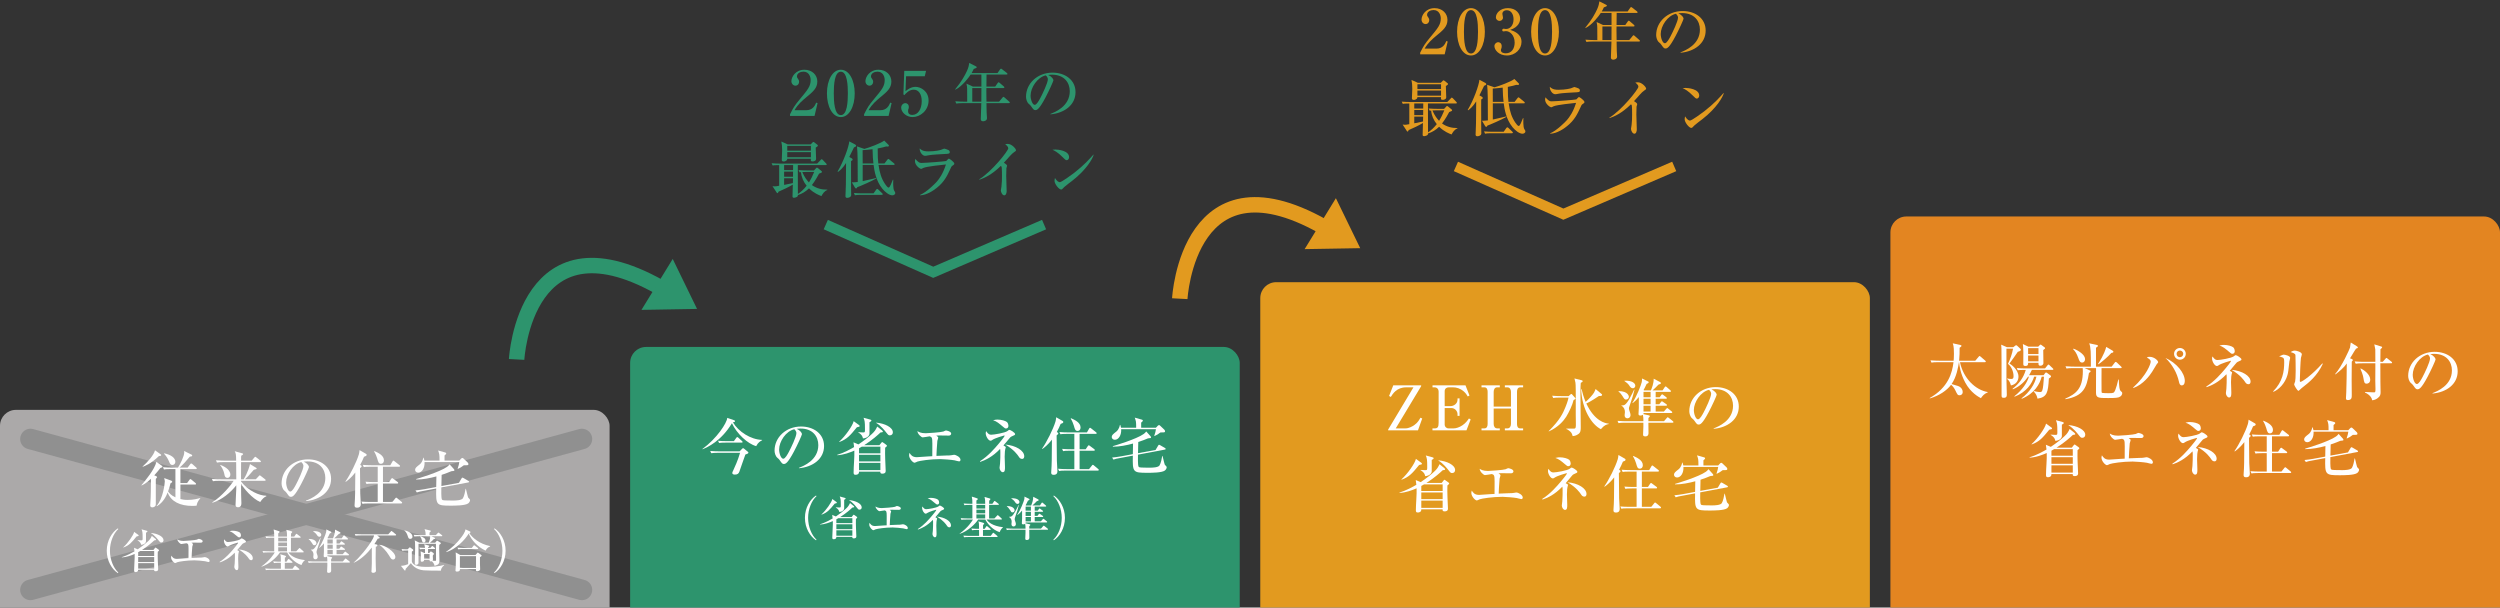 <svg viewBox="0 0 1000 243.022" xmlns="http://www.w3.org/2000/svg" xmlns:xlink="http://www.w3.org/1999/xlink"><rect x="0" y="0" width="1000" height="243.022" fill="#333333" stroke="none"/><clipPath id="a"><path d="m0 163.949h243.836v79.073h-243.836z"/></clipPath><clipPath id="b"><path d="m252.055 138.781h243.836v104.242h-243.836z"/></clipPath><clipPath id="c"><path d="m504.109 112.872h243.836v130.151h-243.836z"/></clipPath><clipPath id="d"><path d="m756.164 86.593h243.836v156.43h-243.836z"/></clipPath><g clip-path="url(#a)"><rect fill="#aba9a9" height="87.215" rx="6.366" width="243.836" y="163.949"/></g><g clip-path="url(#b)"><rect fill="#2d946d" height="112.383" rx="6.366" width="243.836" x="252.055" y="138.781"/></g><g clip-path="url(#c)"><rect fill="#e29a1f" height="138.292" rx="6.366" width="243.836" x="504.109" y="112.872"/></g><g clip-path="url(#d)"><rect fill="#e38521" height="164.571" rx="6.366" width="243.836" x="756.164" y="86.593"/></g><path d="m12.179 175.606 220.588 60.35" fill="none" stroke="#909090" stroke-linecap="round" stroke-miterlimit="10" stroke-width="8.228"/><path d="m232.767 175.606-220.588 60.35" fill="none" stroke="#909090" stroke-linecap="round" stroke-miterlimit="10" stroke-width="8.228"/><g fill="#fff"><path d="m64.791 186.338c.099.074.198.173.198.321 0 .247-.074.272-.815.519-.642.815-1.432 1.827-2.469 2.963l.765.321c.148.074.37.247.37.42 0 .123-.444.568-.518.691v10.197c0 .815-.815 1.185-1.383 1.185-.741 0-.839-.469-.839-.815 0-.444.148-2.74.173-3.259.049-1.58.074-2.148.099-7.357-1.802 1.753-3.16 2.419-3.777 2.691v-.148c1.333-1.58 5.357-6.37 5.95-9.333l2.247 1.605zm-.568-4.641c.222.173.247.247.247.346 0 .296-.222.321-.913.395-3.308 3.185-5.678 4-6.518 4.296v-.123c2.025-1.827 4.469-4.493 4.963-6.493l2.222 1.58zm7.949 5.925v5.604h2.667l.938-1.284c.123-.173.247-.321.395-.321.099 0 .222.099.444.272l1.555 1.284c.099.074.247.222.247.37 0 .271-.247.271-.37.271h-5.876v5.802c.691.173 1.481.346 2.963.346 2.271 0 3.901-.469 4.963-.765v.148c-1.111 1.333-1.234 1.876-1.457 2.913-.444.049-.938.099-1.728.099-4.79 0-8.518-1.679-9.851-5.382-.494 1.235-1.58 3.901-4.296 5.506l-.123-.123c2.617-2.864 3.284-9.11 3.284-9.777 0-.271-.025-.395-.247-1.358l2.839 1.037c.198.074.37.222.37.42 0 .296-.272.37-.691.642-.222.913-.494 2.024-.963 3.234.37.593 1.111 1.531 2.938 2.37v-11.307h-2.099c-1.481 0-1.901.074-2.494.173l-.395-.914c1.457.148 2.765.148 3.333.148h2.691c.913-1.481 2.494-4.543 2.494-6.098 0-.198-.025-.321-.074-.543l2.987 1.457c.148.074.271.198.271.37 0 .321-.198.345-.963.444-.271.271-.444.469-2.099 2.444-.568.667-1.629 1.629-1.975 1.926h3.21l1.037-1.358c.198-.271.272-.296.37-.296.148 0 .395.198.469.247l1.531 1.358c.124.123.247.222.247.395 0 .247-.247.247-.37.247h-6.172zm-6.493-6.296c2.666.543 4.469 1.802 4.469 3.407 0 .716-.543 1.259-1.185 1.259-.765 0-.963-.445-1.383-1.481-.469-1.111-1.136-2.148-1.975-3.037z"/><path d="m87.844 192.313c-1.506 0-2.049.074-2.666.173l-.42-.914c1.506.148 3.259.148 3.531.148h6.222c-.025-2.271-.025-4.567-.049-6.864h-5.012c-1.506 0-2.049.049-2.667.173l-.395-.914c1.506.124 3.234.148 3.506.148h4.567c-.049-2.296-.049-2.839-.568-3.777l3.012.839c.296.074.346.198.346.296 0 .247-.494.518-.765.667-.049.494-.049.543-.049.864v1.111h4.222l1.062-1.234c.247-.272.271-.321.395-.321s.198.074.444.272l1.58 1.259c.124.099.222.198.222.346 0 .222-.198.271-.37.271h-7.555c-.025 3.16-.025 3.506-.025 6.864h1.062c1.605-2.592 2.444-5.53 2.518-6.098l2.395 1.457c.247.148.272.148.272.296 0 .271-.123.296-1.136.543-2.049 2.37-2.642 3.037-3.531 3.802h4.321l1.21-1.284c.222-.247.296-.296.37-.296.123 0 .173.049.469.271l1.679 1.309c.123.099.222.173.222.346 0 .222-.222.247-.395.247h-9.456v.271c2.814 3.753 7.431 5.728 10.073 5.703l.099.198c-.839.296-1.728 1.136-2.494 2.321-3.21-1.358-6.691-5.53-7.678-7.357 0 2.568 0 3.259.049 4.839 0 .469.099 2.494.099 2.913 0 .494 0 1.703-1.333 1.703-.593 0-1.012-.271-1.012-.864 0-1.037.296-5.555.296-6.469v-1.457c-2.197 2.839-5.777 5.851-9.505 6.987l-.099-.173c3.827-2.321 7.752-7.184 8.542-8.616h-5.604zm.296-6.37c.914.37 4 1.605 4 3.926 0 .667-.469 1.284-1.086 1.284-1.037 0-1.185-.815-1.284-1.358-.395-2.049-1.333-3.259-1.728-3.753l.099-.099z"/><path d="m122.378 200.262c1.802-.691 7.752-3.037 7.752-9.085 0-3.432-2.222-6.616-7.11-6.616-.741 0-1.234.074-1.555.123 1.654.716 2.123 1.753 2.123 2.123 0 .346-1.827 4.37-3.185 6.913-2.568 4.839-3.407 5.012-4.098 5.012-.543 0-.815-.37-1.58-1.457-.346-.494-.444-.568-.988-1.037-.741-.617-1.111-1.926-1.111-2.864 0-5.308 4.592-9.629 10.592-9.629 5.061 0 9.209 2.913 9.209 7.802 0 5.135-4.444 8.394-10.048 8.888v-.173zm-7.925-7.332c0 1.58.741 3.703 1.654 3.703.79 0 1.753-1.827 2.271-2.79.79-1.506 2.987-5.975 2.987-7.456 0-.173-.025-.84-.839-1.555-3.358.765-6.073 4.913-6.073 8.098z"/><path d="m145.604 182.709c-.42 1.012-.839 1.975-1.531 3.234l.346.222c.198.123.247.222.247.321 0 .074-.025.198-.099.296-.074.099-.494.42-.568.518 0 .914.099 9.95.099 10.098.049.864.222 3.457.222 4.197 0 1.185-.691 1.481-1.457 1.481-.815 0-1.037-.296-1.037-.938 0-.395.123-2.123.148-2.493.074-1.679.074-1.753.124-7.876 0-1.383.025-1.531.025-2.765-1.629 2.123-3.135 3.234-3.802 3.728l-.148-.124c1.852-2.642 4.395-7.678 5.357-10.813.148-.469.173-.765.296-1.753l2.518 1.457c.099.049.321.173.321.469 0 .346-.42.543-1.062.741zm14.888 18.665h-12.838c-1.728 0-2.197.074-2.666.173l-.42-.914c1.185.099 2.345.148 3.53.148h2.987v-7.357h-1.827c-1.703 0-2.197.074-2.666.173l-.395-.913c1.16.099 2.321.148 3.506.148h1.383v-6.147h-2.913c-1.703 0-2.173.074-2.666.148l-.395-.889c1.16.099 2.345.148 3.506.148h7.505l.839-1.457c.074-.124.222-.395.42-.395.124 0 .272.148.444.271l1.95 1.531c.099.074.247.198.247.37 0 .247-.247.271-.37.271h-6.469v6.147h2.444l.839-1.259c.099-.148.222-.321.395-.321.148 0 .296.124.444.247l1.728 1.284c.099.074.247.222.247.37 0 .247-.247.271-.37.271h-5.728v7.357h3.777l1.136-1.407c.099-.123.222-.321.37-.321.173 0 .271.124.469.271l1.679 1.407c.099.074.247.198.247.37 0 .247-.247.272-.37.272zm-8.098-15.851c-.913 0-1.086-.617-1.506-2.123-.099-.395-.691-2-1.259-2.815l.148-.148c1.333.593 3.802 1.679 3.802 3.703 0 .914-.543 1.383-1.185 1.383z"/><path d="m185.521 186.116c-.938.716-1.432 1.037-2.395 1.457l-.074-.099c.469-1.383.519-1.728.667-2.642h-13.9c.148 2.419-1.062 4.222-2.543 4.222-.79 0-1.234-.593-1.234-1.111 0-.741.543-1.16 1.802-2.148.247-.198 1.086-.839 1.481-2.691h.148c.124.321.198.617.296 1.136h6.049c0-2.518-.074-2.642-.568-4.049l2.79.79c.173.05.444.124.444.395 0 .222-.049.272-.667.815v2.049h5.901l.74-.79c.124-.124.296-.272.519-.272.148 0 .247.05.494.296l1.58 1.506c.025.025.321.321.321.667 0 .469-.222.469-1.852.469zm1.777 15.233c-1.21.914-5.357.914-7.036.914-5.752 0-5.925-.222-5.777-6.864l-5.135.963c-1.383.247-1.802.321-2.617.617l-.543-.815c1.111-.099 2.37-.271 3.481-.469l4.814-.889c.025-1.926.049-2.493.074-4.246-2.395.667-5.456 1.284-8.073 1.259v-.222c.592-.148 9.406-2.765 12.344-4.864.395-.271.716-.617 1.012-1.012l1.728 1.926c.173.198.198.395.198.42 0 .321-.124.321-1.235.42-.963.395-2.296.963-3.876 1.457-.025 1.605-.025 1.802-.099 4.469l7.012-1.284 1.012-1.704c.222-.346.247-.37.395-.37.049 0 .124 0 .444.173l1.901 1.111c.124.049.296.173.296.37s-.173.247-.321.271l-10.764 2.024c-.025 2.568-.025 2.74.049 3.876.05.593.074 1.012.543 1.185.346.148 3.703.148 4.321.148.889 0 3.185-.074 3.703-.889.568-.913.913-2.814 1.086-3.802h.124c.198.815.321 1.407.593 2.419.247.988.271 1.111.568 1.358.346.346.494.494.494.79 0 .321-.222.864-.716 1.259z"/><path d="m47.143 229.258c-2.314-1.499-4.442-4.831-4.442-8.958s2.129-7.459 4.442-8.958l.185.259c-1.943 1.777-3.35 5.164-3.35 8.699s1.407 6.922 3.35 8.699z"/><path d="m63.101 220.726c-.056.962 0 2.48.018 3.406.019.481.148 3.387.148 3.591 0 .574-.426.777-1.036.777-.592 0-.592-.315-.574-.611h-6.386c.037.907-.777.944-1.092.944-.407 0-.537-.204-.537-.666 0-1.833.296-4.757.222-6.589-1.222.537-3.221 1.314-5.146 1.388v-.111c1.962-.574 4.165-1.795 5.071-2.332-.056-.481-.093-.814-.185-1.425l1.481.629c1.814-1.222 3.035-2.203 4.035-3.128.944-.87 1.166-1.314 1.61-2.24l1.407 1.129c.074.074.278.241.278.407s-.074.185-.722.259c-.74.703-2.351 2.184-4.886 3.813h4.572l.518-.667c.204-.259.259-.278.333-.278s.148.056.296.167l.777.555c.167.13.333.24.333.407 0 .111-.056.167-.537.574zm-8.477-6.145c-1.98 2.425-2.906 3.554-5.256 4.424l-.056-.093c1.851-1.666 4.09-4.849 4.35-6.163l1.555 1.129c.185.13.241.204.241.315 0 .222-.074.241-.833.389zm4.183-1.759c-.241.148-.278.167-.407.259v3.406c0 .537-.592 1.351-1.962 1.444-.056-.333-.167-1.073-1.407-1.795v-.074c.296.037 1.222.074 1.444.074.574 0 .574-.093.574-.962 0-2.332-.093-2.554-.426-3.443l1.962.537c.204.055.389.111.389.314 0 .074-.037.167-.167.241zm2.869 7.589h-5.59c-.444.278-.592.352-.814.463v1.518h6.404v-1.98zm0 2.425h-6.404v1.98h6.404zm0 2.424h-6.404v2.184h6.404zm2.85-8.255c-.426 0-.5-.093-1.203-.981-.074-.111-1.536-1.999-2.906-2.74v-.093c2.554.222 4.997 1.407 4.997 2.906 0 .555-.37.907-.888.907z"/><path d="m83.428 224.816c-.222 0-1.166-.278-1.351-.314-.833-.167-3.535-.37-4.294-.37-3.035 0-6.219.518-6.83.74-.13.055-.722.352-.851.352-.537 0-1.666-1.24-1.666-2.24 0-.278.074-.5.13-.722.389.592.833 1.296 2.184 1.296.018 0 2.776-.185 3.295-.222.5-.019.574-.037 1.351-.074 0-.592.018-3.184.018-3.72 0-1.943-.167-1.999-.814-2.24-.333.055-1.832.314-2.073.314-.426 0-1.573-1.036-1.592-1.888.37.24.981.648 2.48.648.629 0 4.627-.278 5.312-.518.13-.055.629-.315.74-.315.241 0 1.592.296 1.592.944 0 .037 0 .592-.74.592-.463 0-2.443-.037-2.85-.037s-.537 0-.87.037c.481.352.574.444.574.648 0 .148-.241.796-.259.926-.13 1.111-.259 4.091-.278 4.516 1.721-.093 2.665-.13 3.202-.13s.944 0 1.259-.074c.296-.055.703-.129.814-.129.592 0 1.943.703 1.943 1.518 0 .333-.241.463-.426.463z"/><path d="m97.258 217.375c-.185.074-.352.24-.629.592-.722.907-1.259 1.518-1.74 2.073.315.167.703.389.703.537 0 .093-.148.518-.167.611-.037.13-.167.907-.167 2.221 0 .5.093 2.647.093 3.091 0 .778 0 1.555-.666 1.555-.537 0-.963-.759-.963-1.333 0-.204.13-1.073.148-1.259.093-1.018.093-2.702.093-3.313 0-.259 0-.889-.074-1.074-2.351 2.443-4.442 3.369-5.96 3.887l-.074-.204c2.48-1.555 4.424-3.85 5.571-5.201.352-.426 1.814-2.166 1.814-2.425 0-.074-.074-.093-.111-.093-.074 0-2.85.814-3.554 1.333-.241.167-.333.24-.555.24-.666 0-1.444-1.37-1.444-2.202 0-.352.056-.481.13-.667.611.87.962 1.074 1.499 1.074.814 0 4.165-.555 4.886-1.111.407-.315.444-.352.592-.352.315 0 1.703.87 1.703 1.259 0 .278-.074.296-1.129.759zm-1.592-2.424c-.278 0-.407-.093-.851-.481-1.351-1.129-1.906-1.629-3.035-1.999.666-.185 1.11-.185 1.37-.185 1.11 0 2.314.352 2.776.722.37.315.463.944.463 1.129 0 .5-.296.814-.722.814zm4.812 9.125c-.555 0-.814-.389-1.036-.74-.315-.463-1.37-2.036-4.016-3.572 3.202.259 5.701 1.832 5.701 3.517 0 .13-.018.796-.648.796z"/><path d="m121.878 224.187c-.278.185-.814.592-1.296 1.832-3.054-1.018-4.96-3.572-5.719-5.053h-2.887c-1.111 1.795-4.165 4.701-7.348 5.719l-.056-.093c3.48-2.462 5.053-5.145 5.331-5.626h-2.61c-1.129 0-1.536.037-1.999.111l-.296-.666c1.111.093 2.425.111 2.628.111h2.054v-5.423h-1.185c-1.129 0-1.536.037-1.999.13l-.315-.685c1.129.093 2.443.111 2.647.111h.851c0-1.536 0-1.703-.241-2.869l2.017.648c.296.093.407.167.407.333s-.296.37-.574.574v1.314h3.517c0-1.832-.167-2.387-.278-2.721l1.999.555c.37.111.37.204.37.278 0 .093 0 .167-.481.666-.037.685-.037.888-.037 1.221h1.314l.611-.888c.074-.111.167-.24.296-.24.074 0 .111.019.333.204l1.147.888c.111.074.185.167.185.278 0 .185-.148.204-.278.204h-3.609v5.423h2.129l1-1.073c.148-.167.204-.241.278-.241.167 0 .259.13.352.204l1.166 1.073c.13.111.185.167.185.278 0 .167-.167.204-.278.204h-5.83c.574.888 2.221 2.573 6.515 3.054l-.019.167zm-2.388 3.757h-11.105c-1.147 0-1.536.037-2.017.111l-.296-.667c1.129.093 2.443.111 2.647.111h3.646c0-.426 0-2.147-.019-2.387h-.759c-1.147 0-1.536.055-1.999.129l-.315-.685c1.129.111 2.443.111 2.647.111h.426c0-1.962 0-2.184-.259-2.98l1.888.555c.167.055.426.129.426.389 0 .204-.167.314-.444.426 0 .259-.018 1.388-.018 1.61h.685l.537-.851c.074-.13.167-.241.278-.241.093 0 .167.055.352.204l1.036.87c.093.074.185.148.185.278 0 .167-.148.185-.278.185h-2.813v2.387h3.091l.759-1.018c.167-.222.222-.222.296-.222.056 0 .13.019.333.204l1.185 1c.093.074.185.148.185.278 0 .167-.167.204-.278.204zm-4.682-12.845h-3.517v1.462h3.517zm0 1.906h-3.517v1.462h3.517zm0 1.907h-3.517v1.61h3.517z"/><path d="m139.669 225.038h-7.237c0 .87.037 2.258.037 3.128 0 .407-.13.981-.962.981-.555 0-.666-.259-.666-.518 0-.389.093-2.073.093-2.406v-1.185h-5.46c-1.129 0-1.536.037-1.999.13l-.296-.685c1.129.093 2.425.111 2.628.111h5.127c0-.852 0-1.296-.148-1.944-.204.167-.481.241-.759.241-.407 0-.555-.185-.555-.463 0-.204.093-1.536.093-1.833.019-.851.019-1.092 0-3.258-.759.962-1.407 1.481-1.832 1.833l-.093-.093c1.222-1.795 2.61-5.312 2.813-6.238.093-.444.074-.777.056-1.073l1.888.925c.074.037.13.093.13.204 0 .259-.296.37-.611.5-.481 1.055-.722 1.481-.926 1.833l.13.111h2.073c.259-.629.87-2.11.833-3.498l1.943 1.018c.13.074.222.148.222.314s-.093.259-.74.444c-.444.481-1.351 1.388-1.758 1.721h2.998l.629-.944c.074-.111.167-.241.278-.241s.259.13.333.204l1.092.944c.093.093.185.167.185.296 0 .167-.167.185-.296.185h-4.294v1.629h1.203l.463-.648c.093-.13.167-.241.296-.241.111 0 .241.13.333.204l.87.648c.093.074.185.167.185.296 0 .167-.148.185-.278.185h-3.073v1.647h1.092l.5-.666c.074-.093.148-.222.278-.222s.241.111.352.185l.962.667c.093.074.204.148.204.296 0 .167-.148.185-.278.185h-3.109v1.74h2.462l.703-.796c.167-.185.222-.24.315-.24s.185.074.333.204l.981.796c.074.055.185.148.185.278 0 .167-.148.204-.296.204h-8.311c0 .148 0 .222-.055.333l1.573.352c.167.037.352.093.352.259 0 .148-.037.185-.407.537 0 .259-.019.315-.019.981h4.683l.833-.963c.185-.203.203-.222.296-.222s.13.055.333.204l1.185.944c.093.074.185.167.185.278 0 .185-.148.204-.278.204zm-13.937-6.941c-.426 0-.5-.13-1.148-1.166-.333-.537-.722-.944-1.129-1.277l.019-.093c3.054 0 3.109 1.684 3.109 1.703 0 .463-.37.833-.851.833zm.981 2.129c-.074.185-.111.37-.111.537 0 .259.056.444.278 1.092.093.259.204.592.204.907 0 .518-.352.963-.926.963-.241 0-.851-.111-.851-.944 0-.148.093-.796.093-.926 0-.777-.296-1.499-1.073-1.925l.018-.074c.185 0 .629.019.963-.167.925-.5 2.203-3.22 2.85-4.572l.111.037c-.426 1.777-.592 2.295-1.555 5.072zm1.073-5.516c-.555 0-.833-.426-1.092-.833-.296-.481-.926-1-1.462-1.351l.037-.074c2.388-.111 3.239.814 3.239 1.481 0 .5-.389.777-.722.777zm5.312 1.074h-2.129v1.629h2.129zm0 2.073h-2.129v1.647h2.129zm0 2.091h-2.129v1.74h2.129z"/><path d="m151.722 214.858c.055.037.148.13.148.241 0 .259-.278.296-.814.407-.333.592-.759 1.351-1.314 2.147l.814.148c.093.018.389.093.389.37 0 .148-.111.426-.629.537-.056 2.776-.056 4.461-.056 4.627 0 .74 0 1.795.056 3.128 0 .259.074 1.555.074 1.832 0 .629-.685.833-1.055.833-.463 0-.759-.167-.759-.555 0-.093.056-.592.056-.703.111-1.647.111-1.925.093-8.847-1.703 2.203-4.276 4.775-7.219 6.09l-.037-.056c1.925-1.703 5.756-5.997 7.718-9.643.296-.537.389-1.018.426-1.24h-5.386c-1.296 0-1.647.056-1.999.13l-.315-.685c.888.074 1.758.111 2.647.111h10.735l.963-1.055c.222-.259.241-.278.315-.278.111 0 .167.056.352.204l1.351 1.092c.056.056.185.148.185.278 0 .185-.185.204-.296.204h-7.329l.888.685zm0 3.036c1.999.074 6.422 2.758 6.422 4.942 0 .703-.555.981-.87.981-.685 0-.907-.37-1.647-1.61-1.092-1.869-3.091-3.868-3.942-4.239z"/><path d="m162.942 220.189c-1.147 0-1.555.056-2.017.13l-.296-.685c.796.074 1.444.111 2.406.111l.685-.685c.074-.074.111-.13.204-.13s.167.074.259.13l.944.685c.093.074.185.204.185.333 0 .185-.241.333-.574.555v3.776c0 .407.222 2.351 5.645 2.351 1.98 0 5.46-.13 7.219-.833l.074.111c-1.018.981-1.203 1.388-1.333 2.221-2.221 0-5.275 0-6.885-.13-3.258-.278-4.72-2.295-5.108-2.869-.315.389-1.814 1.98-2.11 2.314.019.314.037.629-.296.629-.055 0-.111-.037-.148-.074l-1.425-1.795c1.222-.019 2.295-.444 2.887-.685v-5.46h-.315zm-1.147-8.052c1.351.24 3.202 1.129 3.202 2.61 0 .629-.592.796-.907.796-.611 0-.722-.296-.981-1.092-.315-.944-.629-1.666-1.351-2.203zm9.939 9.051.333-.426c.074-.111.167-.185.296-.185.093 0 .222.074.278.111l.796.611c.074.056.13.167.13.259 0 .129-.167.333-.407.574 0 .055-.037.204-.037.278 0 .204.055.833.055 1.166.019.555 0 .574-.259.777.278.019.796.056.981.056.407 0 .518-.037.518-.555 0-1.629-.019-4.646-.037-6.33h-6.978v7.663c0 .407-.463.74-.87.74-.611 0-.611-.37-.611-.611 0-.962.13-5.164.13-6.108 0-2.425-.056-2.61-.185-3.073l1.888.944h3.739c.352-.851.592-1.684.592-2.591h-4.312c-1.277 0-1.647.074-1.999.13l-.296-.685c.833.074 1.777.111 2.628.111h2.147c0-.648.019-1.277-.426-2.388l2.314.555c.093.019.185.111.185.241s-.037.167-.5.537c-.037.537-.037.963-.037 1.055h2.554l.722-.777c.111-.111.204-.241.296-.241.111 0 .222.111.352.204l1.018.796c.074.055.185.167.185.259 0 .204-.185.204-.278.204h-4.09l1.277.592c.093.037.185.167.185.259 0 .241-.167.259-.5.296-.315.352-.759.851-1.518 1.444h2.092l.481-.611c.093-.111.204-.204.315-.204s.222.111.352.185l.944.592c.074.056.167.111.167.259 0 .185-.074.222-.629.629-.019.352-.037.796-.037 1.462 0 .648.111 3.887.111 4.627 0 1.314-.204 1.851-1.962 2.332-.148-1.092-.944-1.758-1.148-1.869-.111.019-.333.074-.444.074-.407 0-.407-.259-.407-.629h-2.184c-.019.24-.019.37-.129.5-.148.148-.5.278-.759.278-.463 0-.463-.37-.463-.555 0-.296.055-1.777.055-2.11 0-.111-.055-1.24-.093-1.536l1.407.685h.333c0-.833.019-.925 0-1.592-1.24 0-1.629.074-1.962.13l-.315-.685c.759.074 1.166.093 2.277.111-.037-.629-.093-.814-.296-1.462l1.814.518c.074.019.185.074.185.204 0 .222-.185.333-.463.5v.241h.944l.463-.537c.074-.093.167-.222.296-.222.111 0 .204.093.333.204l.648.537c.074.074.167.148.167.259 0 .204-.185.204-.278.204h-2.573v1.592h.5zm-3.554-6.681c1.203.37 2.036.851 2.036 1.74 0 .352-.24.722-.685.722-.592 0-.703-.518-.759-.74-.055-.278-.259-1.148-.685-1.499l.093-.222zm1.462 7.126v1.851h2.184v-1.851z"/><path d="m194.226 220.263c-3.202-1.518-5.664-4.22-6.737-6.83-1.37 2.369-5.146 6.367-9.088 7.422l-.019-.074c2.351-1.61 4.442-3.572 6.145-5.867.5-.666 1.555-2.092 1.647-3.165l1.703.777c.222.111.315.167.315.315 0 .259-.296.389-.426.444 1.185 1.851 4.091 4.313 8.273 5.146v.167c-.796.296-1.259.685-1.814 1.666zm-2.24 2.61c-.037.759-.018 1.814 0 2.61 0 .352.074 1.906.074 2.221 0 .666-1.055.814-1.203.814-.222 0-.481-.074-.481-.407 0-.093.019-.315.019-.481h-6.423c.018.333.055 1-1.203 1-.278 0-.574-.056-.574-.481 0-.222.074-1.185.093-1.388.018-.537.074-1.573.074-3.091 0-1.481-.056-2.313-.093-2.721l1.869 1.073h6.052l.629-.74c.111-.129.185-.24.315-.24.074 0 .148.055.333.185l.925.703c.222.167.278.24.278.315 0 .185-.463.5-.685.629zm-.981-3.258h-5.719c-1.129 0-1.536.056-1.999.13l-.296-.685c1.11.111 2.425.111 2.628.111h3.091l.666-.833c.148-.204.185-.222.296-.222.093 0 .111.019.333.185l1.092.833c.093.074.185.167.185.278 0 .185-.167.204-.278.204zm-.592 2.85h-6.459v4.72h6.459z"/><path d="m197.802 229.258-.185-.259c1.943-1.777 3.35-5.164 3.35-8.699s-1.407-6.922-3.35-8.699l.185-.259c2.314 1.499 4.442 4.831 4.442 8.958s-2.128 7.459-4.442 8.958z"/><path d="m304.84 176.111c-.642.321-1.605.839-2.37 2.345-3.432-.938-7.752-4.987-9.703-9.159-4.321 7.184-9.752 9.579-11.752 10.418l-.049-.123c5.728-4.172 9.826-10.419 9.925-12.443l2.765.938c.198.074.346.173.346.37 0 .321-.346.42-.839.469 2.247 3.753 7.061 6.888 11.678 7.036v.148zm-7.974 3.382c.124-.123.222-.222.37-.222s.272.099.519.296l1.407 1.16c.099.099.198.173.198.345 0 .346-.593.543-1.21.741-.42 1.012-2.173 6.296-2.395 6.839-.296.765-.716 1.185-1.802 1.185-.593 0-1.037-.173-1.037-.642 0-.247.05-.345.469-1.234.494-1.037 1.778-3.851 2.642-6.839h-8.715c-1.506 0-2.197.074-2.814.173l-.42-.913c1.185.099 2.345.148 3.531.148h8.246l1.012-1.037zm-3.308-3.036.963-1.333c.123-.148.222-.296.395-.296.148 0 .247.099.444.271l1.407 1.284c.198.198.271.247.271.42 0 .222-.198.247-.37.247h-6.37c-1.531 0-2.049.049-2.666.148l-.42-.889c1.16.099 2.345.148 3.531.148h2.814z"/><path d="m319.574 187.122c1.802-.691 7.752-3.037 7.752-9.085 0-3.432-2.222-6.617-7.11-6.617-.74 0-1.234.074-1.555.124 1.654.716 2.123 1.753 2.123 2.123 0 .346-1.827 4.37-3.185 6.913-2.568 4.839-3.407 5.012-4.098 5.012-.543 0-.815-.37-1.58-1.457-.345-.494-.444-.568-.988-1.037-.741-.617-1.111-1.926-1.111-2.864 0-5.308 4.592-9.629 10.591-9.629 5.061 0 9.209 2.913 9.209 7.802 0 5.135-4.444 8.394-10.048 8.888zm-7.925-7.332c0 1.58.741 3.703 1.654 3.703.79 0 1.753-1.827 2.271-2.79.79-1.506 2.987-5.975 2.987-7.456 0-.173-.025-.839-.839-1.555-3.358.765-6.073 4.913-6.073 8.098z"/><path d="m354.058 179.098c-.074 1.284 0 3.308.025 4.543.025.642.198 4.518.198 4.79 0 .765-.568 1.037-1.383 1.037-.79 0-.79-.42-.765-.815h-8.518c.05 1.21-1.037 1.259-1.457 1.259-.543 0-.716-.271-.716-.889 0-2.444.395-6.345.296-8.789-1.629.716-4.296 1.753-6.864 1.852v-.148c2.617-.765 5.555-2.395 6.765-3.111-.074-.642-.123-1.086-.247-1.901l1.975.84c2.419-1.63 4.049-2.938 5.382-4.172 1.259-1.16 1.555-1.753 2.148-2.988l1.876 1.506c.099.099.37.321.37.543s-.099.247-.963.345c-.988.938-3.135 2.913-6.518 5.086h6.098l.691-.889c.271-.346.346-.37.444-.37s.198.074.395.222l1.037.741c.222.173.444.321.444.543 0 .148-.074.222-.716.765zm-11.307-8.196c-2.642 3.234-3.876 4.74-7.012 5.901l-.074-.124c2.469-2.222 5.456-6.469 5.802-8.221l2.074 1.506c.247.173.321.271.321.42 0 .296-.099.321-1.111.519zm5.58-2.346c-.321.198-.37.222-.543.346v4.543c0 .716-.79 1.802-2.617 1.926-.074-.444-.222-1.432-1.876-2.395v-.099c.395.049 1.629.099 1.926.099.765 0 .765-.123.765-1.284 0-3.111-.123-3.407-.568-4.592l2.617.716c.271.074.518.148.518.42 0 .099-.049.222-.222.321zm3.826 10.122h-7.456c-.593.37-.79.469-1.086.617v2.025h8.542zm0 3.235h-8.542v2.642h8.542zm0 3.234h-8.542v2.913h8.542zm3.802-11.011c-.568 0-.667-.123-1.605-1.308-.099-.148-2.049-2.667-3.876-3.654v-.124c3.407.296 6.666 1.876 6.666 3.876 0 .741-.494 1.21-1.185 1.21z"/><path d="m383.63 184.554c-.296 0-1.555-.37-1.802-.42-1.111-.222-4.716-.494-5.728-.494-4.049 0-8.295.691-9.11.988-.173.074-.963.469-1.136.469-.716 0-2.222-1.654-2.222-2.987 0-.37.099-.667.173-.963.519.79 1.111 1.728 2.913 1.728.025 0 3.703-.247 4.395-.296.667-.025.765-.049 1.802-.099 0-.79.025-4.246.025-4.962 0-2.592-.222-2.666-1.086-2.987-.445.074-2.444.42-2.765.42-.568 0-2.099-1.383-2.123-2.518.494.321 1.309.864 3.308.864.839 0 6.172-.37 7.086-.691.173-.074.839-.42.988-.42.321 0 2.123.395 2.123 1.259 0 .049 0 .79-.988.79-.617 0-3.259-.05-3.802-.05s-.716 0-1.16.05c.642.469.765.593.765.864 0 .198-.321 1.062-.346 1.234-.173 1.481-.345 5.456-.37 6.024 2.296-.124 3.555-.173 4.271-.173s1.259 0 1.679-.099c.395-.074.938-.173 1.086-.173.79 0 2.592.938 2.592 2.024 0 .444-.321.617-.568.617z"/><path d="m404.536 174.63c-.247.099-.469.321-.839.79-.963 1.21-1.679 2.024-2.321 2.765.42.222.938.518.938.716 0 .124-.197.691-.222.815-.049.173-.222 1.21-.222 2.963 0 .667.124 3.53.124 4.123 0 1.037 0 2.074-.889 2.074-.716 0-1.284-1.012-1.284-1.778 0-.272.173-1.432.198-1.679.124-1.358.124-3.604.124-4.419 0-.346 0-1.185-.099-1.432-3.135 3.259-5.925 4.493-7.95 5.185l-.099-.271c3.308-2.074 5.901-5.135 7.431-6.938.469-.568 2.419-2.889 2.419-3.234 0-.099-.099-.124-.148-.124-.099 0-3.802 1.086-4.74 1.778-.321.222-.444.321-.74.321-.889 0-1.926-1.827-1.926-2.938 0-.469.074-.642.173-.889.815 1.16 1.284 1.432 2 1.432 1.086 0 5.555-.741 6.518-1.481.543-.42.593-.469.79-.469.42 0 2.271 1.16 2.271 1.679 0 .37-.099.395-1.506 1.012zm-2.124-3.235c-.37 0-.543-.123-1.136-.642-1.802-1.506-2.543-2.173-4.049-2.666.889-.247 1.481-.247 1.827-.247 1.481 0 3.086.469 3.703.963.494.42.617 1.259.617 1.506 0 .667-.395 1.086-.963 1.086zm6.42 12.172c-.741 0-1.086-.519-1.383-.988-.42-.617-1.827-2.716-5.357-4.765 4.271.346 7.604 2.444 7.604 4.691 0 .173-.025 1.062-.864 1.062z"/><path d="m424.256 169.568c-.42 1.012-.839 1.975-1.531 3.234l.346.222c.198.123.247.222.247.321 0 .074-.025.198-.099.296-.074.099-.494.42-.568.518 0 .914.099 9.95.099 10.098.05.864.222 3.456.222 4.197 0 1.185-.691 1.481-1.457 1.481-.815 0-1.037-.296-1.037-.938 0-.395.124-2.123.148-2.494.074-1.679.074-1.753.123-7.876 0-1.383.025-1.531.025-2.765-1.629 2.123-3.135 3.234-3.802 3.728l-.148-.124c1.852-2.642 4.395-7.678 5.358-10.814.148-.469.173-.765.296-1.753l2.518 1.457c.099.049.321.173.321.469 0 .346-.42.543-1.062.741zm14.888 18.665h-12.838c-1.728 0-2.197.074-2.666.173l-.42-.913c1.185.099 2.345.148 3.531.148h2.987v-7.357h-1.827c-1.704 0-2.197.074-2.667.173l-.395-.913c1.16.099 2.321.148 3.506.148h1.383v-6.147h-2.913c-1.704 0-2.173.074-2.666.148l-.395-.889c1.16.099 2.345.148 3.506.148h7.505l.84-1.457c.074-.124.222-.395.42-.395.123 0 .271.148.444.271l1.95 1.531c.099.074.247.198.247.37 0 .247-.247.271-.37.271h-6.469v6.147h2.444l.839-1.259c.099-.148.222-.321.395-.321.148 0 .296.124.444.247l1.728 1.284c.099.074.247.222.247.37 0 .247-.247.271-.37.271h-5.728v7.357h3.778l1.135-1.407c.099-.124.222-.321.37-.321.173 0 .272.123.469.271l1.679 1.407c.099.074.247.198.247.37 0 .247-.247.272-.37.272zm-8.099-15.85c-.913 0-1.086-.617-1.506-2.123-.099-.395-.691-2-1.259-2.815l.148-.148c1.333.593 3.802 1.679 3.802 3.703 0 .914-.543 1.383-1.185 1.383z"/><path d="m464.172 172.975c-.938.716-1.432 1.037-2.395 1.457l-.074-.099c.469-1.383.519-1.728.667-2.642h-13.9c.148 2.419-1.062 4.222-2.543 4.222-.79 0-1.234-.593-1.234-1.111 0-.741.543-1.16 1.802-2.148.247-.198 1.086-.84 1.481-2.691h.148c.123.321.197.617.296 1.136h6.049c0-2.518-.074-2.642-.568-4.049l2.79.79c.173.05.444.124.444.395 0 .222-.049.272-.667.815v2.049h5.901l.74-.79c.124-.124.296-.271.519-.271.148 0 .247.049.494.296l1.58 1.506c.025.025.321.321.321.667 0 .469-.222.469-1.852.469zm1.778 15.233c-1.21.913-5.357.913-7.036.913-5.752 0-5.925-.222-5.777-6.864l-5.135.963c-1.383.247-1.802.321-2.617.617l-.543-.815c1.111-.099 2.37-.271 3.481-.469l4.814-.889c.025-1.926.049-2.493.074-4.246-2.395.667-5.456 1.284-8.073 1.259v-.222c.593-.148 9.406-2.765 12.344-4.864.395-.272.716-.617 1.012-1.012l1.728 1.926c.173.198.198.395.198.42 0 .321-.124.321-1.234.42-.963.395-2.296.963-3.876 1.457-.025 1.605-.025 1.802-.099 4.469l7.012-1.284 1.012-1.704c.222-.345.247-.37.395-.37.049 0 .124 0 .444.173l1.901 1.111c.123.049.296.173.296.37s-.173.247-.321.271l-10.764 2.024c-.025 2.568-.025 2.74.05 3.876.049.593.074 1.012.543 1.185.346.148 3.703.148 4.321.148.889 0 3.185-.074 3.703-.889.568-.913.914-2.814 1.086-3.802h.124c.198.815.321 1.407.593 2.419.247.988.271 1.111.568 1.358.346.346.494.494.494.79 0 .321-.222.864-.716 1.259z"/><path d="m557.31 154.121h11.159v.346l-10.172 16.887h3.901c1.284 0 2.691-.716 3.629-1.407 1.309-.963 1.876-2.024 2.345-2.864l.716.321-1.704 4.74h-11.925v-.321l10.122-16.887h-2.913c-3.827 0-5.407 2.642-6.147 3.851l-.691-.395 1.679-4.271z"/><path d="m586.587 172.143h-13.604v-.79h.963c1.136 0 1.506-.617 1.506-2.296v-12.344c0-1.086-.642-1.778-1.654-1.778h-.79v-.815h13.184l1.605 4.098-.691.37c-.42-.716-.79-1.308-1.605-2.024-1.432-1.234-2.963-1.629-4.247-1.629h-1.827c-.864 0-1.555.593-1.555 1.531v5.975h2.395c1.16 0 2.74-.914 2.74-2.568v-.519h.815v6.987h-.815v-.691c0-1.21-1.062-2.419-2.37-2.419h-2.765v6.691c0 .667.593 1.432 1.555 1.432h2.074c.889 0 2.247-.395 3.506-1.259 1.333-.889 2.123-2.074 2.568-2.716l.691.395-1.679 4.37z"/><path d="m604.383 156.738c0-1.012-.494-1.802-1.407-1.802h-1.037v-.815h7.308v.815h-1.16c-1.037 0-1.284.913-1.284 1.802v12.813c0 .765.173 1.802 1.284 1.802h1.16v.79h-7.308v-.79h1.037c.914 0 1.407-.79 1.407-1.802v-6.123h-6.913v6.123c0 .963.444 1.802 1.383 1.802h1.062v.79h-7.308v-.79h1.16c1.012 0 1.284-.914 1.284-1.802v-12.813c0-.741-.198-1.802-1.284-1.802h-1.16v-.815h7.308v.815h-1.062c-.889 0-1.383.741-1.383 1.802v5.901h6.913z"/><path d="m629.436 160.021c-.444 1.975-1.901 4.987-2.963 6.691-1.012 1.605-3.16 4.172-6.938 5.851l-.074-.099c4.641-4.642 5.703-7.16 6.715-9.604.148-.37.963-2.345 1.234-3.827h-3.456c-1.506 0-2.049.074-2.667.173l-.42-.914c1.506.148 3.259.148 3.531.148h3.061l.741-.667c.074-.074.222-.198.346-.198s.222.124.345.247l1.136 1.284c.074.074.173.198.173.296 0 .247-.667.593-.765.617zm2.864-6.888c-.049.839-.124 1.555-.124 4.444 0 2.099.124 11.307.124 13.208 0 1.16 0 2.173-.914 2.814-1.012.716-1.654.765-2.321.84-.395-1.333-.494-1.457-1.531-2.271-.469-.395-.765-.494-1.012-.568v-.173c.469 0 2.74.05 3.086.025.741-.025.741-.617.741-1.852 0-.568-.049-3.185-.049-3.703v-9.628c0-1.975-.074-2.716-.124-3.21-.025-.271-.346-1.432-.395-1.679l2.963.741c.271.074.321.271.321.395 0 .222-.296.395-.765.617zm8.049 18.541c-3.703-1.852-7.579-7.975-7.9-15.998h.198c.37 1.629.815 3.16 1.605 5.086 1.407-1.21 3.037-3.111 3.358-3.728.444-.864.518-1.062.617-1.432l2.419 2c.099.074.198.198.198.321 0 .469-.568.469-.716.469h-.543c-3.234 2.148-4.247 2.642-5.061 2.987 3.284 7.061 7.555 7.975 8.962 8.073v.173c-.815.148-1.778.395-3.135 2.049z"/><path d="m669.007 169.082h-9.653c0 1.16.049 3.012.049 4.172 0 .543-.173 1.308-1.284 1.308-.741 0-.889-.345-.889-.691 0-.519.123-2.765.123-3.209v-1.58h-7.283c-1.506 0-2.049.049-2.666.173l-.395-.913c1.506.123 3.234.148 3.506.148h6.839c0-1.135 0-1.728-.198-2.592-.271.222-.642.321-1.012.321-.543 0-.741-.247-.741-.617 0-.272.124-2.049.124-2.444.025-1.136.025-1.457 0-4.345-1.012 1.284-1.876 1.975-2.444 2.444l-.123-.124c1.629-2.395 3.481-7.086 3.753-8.32.124-.593.099-1.037.074-1.432l2.518 1.234c.099.049.173.124.173.272 0 .345-.395.494-.815.667-.642 1.407-.963 1.975-1.235 2.444l.173.148h2.765c.346-.839 1.16-2.814 1.111-4.666l2.592 1.358c.173.099.296.198.296.42s-.124.346-.988.593c-.593.642-1.802 1.852-2.345 2.296h4l.839-1.259c.099-.148.222-.321.37-.321s.346.173.444.271l1.457 1.259c.123.123.247.222.247.395 0 .222-.222.247-.395.247h-5.728v2.173h1.605l.617-.864c.124-.173.222-.321.395-.321.148 0 .321.173.444.271l1.16.864c.124.099.247.222.247.395 0 .222-.198.247-.37.247h-4.098v2.197h1.457l.667-.889c.099-.124.198-.296.37-.296s.321.148.469.247l1.284.889c.124.099.272.198.272.395 0 .222-.198.247-.37.247h-4.148v2.321h3.284l.938-1.062c.222-.247.296-.321.42-.321s.247.099.445.271l1.308 1.062c.099.074.247.198.247.37 0 .222-.198.272-.395.272h-11.085c0 .198 0 .296-.074.444l2.099.469c.222.05.469.124.469.346 0 .198-.049.247-.543.716 0 .346-.025.42-.025 1.308h6.246l1.111-1.284c.247-.271.271-.296.395-.296s.173.074.444.272l1.58 1.259c.123.099.247.222.247.37 0 .247-.198.272-.37.272zm-18.591-9.258c-.568 0-.667-.173-1.531-1.555-.444-.716-.963-1.259-1.506-1.704l.025-.123c4.073 0 4.148 2.247 4.148 2.271 0 .617-.494 1.111-1.136 1.111zm1.309 2.839c-.099.247-.148.494-.148.716 0 .345.074.593.37 1.457.123.346.271.79.271 1.21 0 .691-.469 1.284-1.234 1.284-.321 0-1.136-.148-1.136-1.259 0-.198.124-1.062.124-1.234 0-1.037-.395-2-1.432-2.568l.025-.099c.247 0 .839.025 1.284-.222 1.234-.667 2.938-4.296 3.802-6.098l.148.05c-.568 2.37-.79 3.061-2.074 6.765zm1.432-7.357c-.741 0-1.111-.568-1.457-1.111-.395-.642-1.235-1.333-1.95-1.802l.049-.099c3.185-.148 4.321 1.086 4.321 1.975 0 .667-.519 1.037-.963 1.037zm7.085 1.432h-2.839v2.173h2.839zm0 2.765h-2.839v2.197h2.839zm0 2.789h-2.839v2.321h2.839z"/><path d="m685.469 171.353c1.802-.691 7.752-3.037 7.752-9.085 0-3.432-2.222-6.616-7.11-6.616-.741 0-1.234.074-1.555.123 1.654.716 2.123 1.753 2.123 2.123 0 .346-1.827 4.37-3.185 6.913-2.568 4.839-3.407 5.012-4.098 5.012-.543 0-.815-.37-1.58-1.457-.346-.494-.444-.568-.988-1.037-.74-.617-1.111-1.926-1.111-2.864 0-5.308 4.592-9.629 10.591-9.629 5.061 0 9.209 2.913 9.209 7.802 0 5.135-4.444 8.394-10.048 8.888zm-7.926-7.332c0 1.58.741 3.703 1.654 3.703.79 0 1.753-1.827 2.271-2.79.79-1.506 2.987-5.975 2.987-7.456 0-.173-.025-.84-.839-1.555-3.358.765-6.073 4.913-6.073 8.098z"/><path d="m578.961 194.184c-.074 1.284 0 3.308.025 4.543.025.642.198 4.518.198 4.79 0 .765-.568 1.037-1.383 1.037-.79 0-.79-.42-.765-.815h-8.518c.05 1.21-1.037 1.259-1.457 1.259-.543 0-.716-.271-.716-.889 0-2.444.395-6.345.296-8.789-1.629.716-4.296 1.753-6.864 1.852v-.148c2.617-.765 5.555-2.395 6.765-3.111-.074-.642-.123-1.086-.247-1.901l1.975.84c2.419-1.63 4.049-2.938 5.382-4.173 1.259-1.16 1.555-1.753 2.148-2.987l1.876 1.506c.099.099.37.321.37.543s-.099.247-.963.346c-.988.938-3.135 2.913-6.518 5.086h6.098l.691-.889c.271-.346.346-.37.444-.37s.198.074.395.222l1.037.741c.222.173.444.321.444.543 0 .148-.074.222-.716.765zm-11.308-8.197c-2.642 3.234-3.876 4.74-7.012 5.901l-.074-.124c2.469-2.222 5.456-6.469 5.802-8.221l2.074 1.506c.247.173.321.272.321.42 0 .296-.099.321-1.111.519zm5.58-2.345c-.321.198-.37.222-.543.346v4.543c0 .716-.79 1.802-2.617 1.926-.074-.445-.222-1.432-1.876-2.395v-.099c.395.049 1.629.099 1.926.099.765 0 .765-.123.765-1.284 0-3.111-.123-3.407-.568-4.592l2.617.716c.271.074.518.148.518.42 0 .099-.049.222-.222.321zm3.827 10.122h-7.456c-.593.37-.79.469-1.086.617v2.025h8.542zm0 3.235h-8.542v2.642h8.542zm0 3.234h-8.542v2.913h8.542zm3.802-11.012c-.568 0-.667-.123-1.605-1.308-.099-.148-2.049-2.667-3.876-3.654v-.123c3.407.296 6.666 1.876 6.666 3.876 0 .741-.494 1.21-1.185 1.21z"/><path d="m608.532 199.64c-.296 0-1.555-.37-1.802-.42-1.111-.222-4.716-.494-5.728-.494-4.049 0-8.295.691-9.11.988-.173.074-.963.469-1.136.469-.716 0-2.222-1.654-2.222-2.987 0-.37.099-.667.173-.963.519.79 1.111 1.728 2.913 1.728.025 0 3.703-.247 4.395-.296.667-.025.765-.049 1.802-.099 0-.79.025-4.247.025-4.963 0-2.592-.222-2.666-1.086-2.987-.445.074-2.444.42-2.765.42-.568 0-2.099-1.383-2.123-2.518.494.321 1.309.864 3.308.864.839 0 6.172-.37 7.086-.691.173-.074.839-.42.988-.42.321 0 2.123.395 2.123 1.259 0 .049 0 .79-.988.79-.617 0-3.259-.049-3.802-.049s-.716 0-1.16.049c.642.469.765.593.765.864 0 .198-.321 1.062-.346 1.234-.173 1.481-.345 5.456-.37 6.024 2.296-.124 3.555-.173 4.271-.173s1.259 0 1.679-.099c.395-.074.938-.173 1.086-.173.79 0 2.592.938 2.592 2.024 0 .444-.321.617-.568.617z"/><path d="m629.438 189.715c-.247.099-.469.321-.839.79-.963 1.21-1.679 2.024-2.321 2.765.42.222.938.518.938.716 0 .124-.197.691-.222.815-.049.173-.222 1.21-.222 2.962 0 .667.124 3.531.124 4.123 0 1.037 0 2.074-.889 2.074-.716 0-1.284-1.012-1.284-1.778 0-.271.173-1.432.198-1.679.124-1.358.124-3.604.124-4.419 0-.346 0-1.185-.099-1.432-3.135 3.259-5.925 4.493-7.95 5.185l-.099-.271c3.308-2.074 5.901-5.135 7.431-6.938.469-.568 2.419-2.888 2.419-3.234 0-.099-.099-.123-.148-.123-.099 0-3.802 1.086-4.74 1.777-.321.222-.444.321-.74.321-.889 0-1.926-1.827-1.926-2.938 0-.469.074-.642.173-.889.815 1.16 1.284 1.432 2 1.432 1.086 0 5.555-.741 6.518-1.481.543-.42.593-.469.79-.469.42 0 2.271 1.16 2.271 1.679 0 .37-.099.395-1.506 1.012zm-2.123-3.234c-.37 0-.543-.123-1.136-.642-1.802-1.506-2.543-2.173-4.049-2.666.889-.247 1.481-.247 1.827-.247 1.481 0 3.086.469 3.703.963.494.42.617 1.259.617 1.506 0 .667-.395 1.086-.963 1.086zm6.419 12.172c-.741 0-1.086-.519-1.383-.988-.42-.617-1.827-2.716-5.357-4.765 4.271.346 7.604 2.444 7.604 4.691 0 .173-.025 1.062-.864 1.062z"/><path d="m649.158 184.654c-.42 1.012-.839 1.975-1.531 3.234l.346.222c.198.123.247.222.247.321 0 .074-.025.198-.099.296-.074.099-.494.42-.568.518 0 .914.099 9.95.099 10.098.05.864.222 3.457.222 4.197 0 1.185-.691 1.481-1.457 1.481-.815 0-1.037-.296-1.037-.938 0-.395.124-2.123.148-2.493.074-1.679.074-1.753.123-7.876 0-1.383.025-1.531.025-2.765-1.629 2.123-3.135 3.234-3.802 3.728l-.148-.124c1.852-2.642 4.395-7.678 5.358-10.813.148-.469.173-.765.296-1.753l2.518 1.457c.099.049.321.173.321.469 0 .346-.42.543-1.062.741zm14.888 18.665h-12.838c-1.728 0-2.197.074-2.666.173l-.42-.914c1.185.099 2.345.148 3.531.148h2.987v-7.357h-1.827c-1.704 0-2.197.074-2.667.173l-.395-.913c1.16.099 2.321.148 3.506.148h1.383v-6.147h-2.913c-1.704 0-2.173.074-2.666.148l-.395-.889c1.16.099 2.345.148 3.506.148h7.505l.84-1.457c.074-.124.222-.395.42-.395.123 0 .271.148.444.271l1.95 1.531c.099.074.247.198.247.37 0 .247-.247.271-.37.271h-6.469v6.147h2.444l.839-1.259c.099-.148.222-.321.395-.321.148 0 .296.124.444.247l1.728 1.284c.099.074.247.222.247.37 0 .247-.247.271-.37.271h-5.728v7.357h3.778l1.135-1.407c.099-.123.222-.321.37-.321.173 0 .272.124.469.271l1.679 1.407c.099.074.247.198.247.37 0 .247-.247.272-.37.272zm-8.098-15.85c-.913 0-1.086-.617-1.506-2.123-.099-.395-.691-2-1.259-2.815l.148-.148c1.333.593 3.802 1.679 3.802 3.703 0 .914-.543 1.383-1.185 1.383z"/><path d="m689.075 188.061c-.938.716-1.432 1.037-2.395 1.457l-.074-.099c.469-1.383.519-1.728.667-2.642h-13.9c.148 2.419-1.062 4.222-2.543 4.222-.79 0-1.234-.593-1.234-1.111 0-.741.543-1.16 1.802-2.148.247-.198 1.086-.839 1.481-2.691h.148c.124.321.198.617.296 1.136h6.049c0-2.518-.074-2.642-.568-4.049l2.79.79c.173.05.444.124.444.395 0 .222-.049.272-.667.815v2.049h5.901l.74-.79c.124-.124.296-.272.519-.272.148 0 .247.05.494.296l1.58 1.506c.025.025.321.321.321.667 0 .469-.222.469-1.852.469zm1.777 15.233c-1.21.914-5.357.914-7.036.914-5.752 0-5.925-.222-5.777-6.864l-5.135.963c-1.383.247-1.802.321-2.617.617l-.543-.815c1.111-.099 2.37-.271 3.481-.469l4.814-.889c.025-1.926.049-2.493.074-4.246-2.395.667-5.456 1.284-8.073 1.259v-.222c.593-.148 9.406-2.765 12.344-4.864.395-.271.716-.617 1.012-1.012l1.728 1.926c.173.198.198.395.198.42 0 .321-.124.321-1.235.42-.963.395-2.296.963-3.876 1.457-.025 1.605-.025 1.802-.099 4.469l7.012-1.284 1.012-1.704c.222-.346.247-.37.395-.37.049 0 .124 0 .444.173l1.901 1.111c.124.049.296.173.296.37s-.173.247-.321.271l-10.764 2.024c-.025 2.568-.025 2.74.049 3.876.05.593.074 1.012.543 1.185.346.148 3.703.148 4.321.148.889 0 3.185-.074 3.703-.889.568-.913.913-2.814 1.086-3.802h.124c.198.815.321 1.407.593 2.419.247.988.271 1.111.568 1.358.346.346.494.494.494.79 0 .321-.222.864-.716 1.259z"/><path d="m792.362 159.268c-1.012-.543-4.074-2.197-6.246-6.197-1.975-3.654-2.37-6.962-2.494-8.197h-.049c-.271 1.827-.938 5.901-2.938 8.74 2.592.765 2.864.839 3.358 1.185.494.345 1.086.988 1.086 2 0 1.037-.815 1.308-1.235 1.308-.765 0-.864-.198-1.753-2.049-.568-1.136-1.136-1.704-1.654-2.148-1.753 2.345-4.765 4.345-8.493 5.456l-.074-.148c7.456-4.222 9.011-10.073 9.53-14.344h-6.147c-1.506 0-2.049.05-2.666.173l-.395-.913c1.481.123 3.234.148 3.506.148h5.752c.025-.198.124-1.358.124-2.814 0-.914 0-3.037-.469-4.148l3.111.691c.173.049.37.123.37.321 0 .173-.099.272-.247.395-.222.148-.271.173-.494.37.025 1.753-.025 3.259-.197 5.185h6.468l1.333-1.58c.198-.247.247-.296.37-.296.148 0 .271.123.469.296l1.778 1.531c.148.124.247.222.247.37 0 .247-.198.271-.37.271h-9.95c1.284 6.32 6.098 11.135 11.135 11.949v.099c-1.555.667-2.074 1.383-2.765 2.345z"/><path d="m805.318 138.875.716-.568c.124-.099.247-.198.445-.198.173 0 .247.074.444.247l1.16 1.086c.198.198.271.271.271.42 0 .469-.395.593-1.234.864-.247.395-2.913 4.197-3.333 4.691.543.296 3.604 2.37 3.604 5.259 0 1.481-.839 3.061-3.012 3.506-.469-1.753-1.086-2.271-1.531-2.593v-.198c.469.099 1.185.198 1.679.198.765 0 .889-.42.889-1.16 0-1.728-.839-3.827-2.222-4.888.914-1.926 1.654-3.95 2.024-6.073h-2.642c-.025.914 0 12.147 0 12.394.025.79.148 4.74.148 5.901 0 .568 0 1.358-1.185 1.358-.914 0-.914-.345-.914-1.135 0-11.431 0-16.171-.049-18.566-.025-.864-.049-1.136-.099-1.555l2.296 1.012h2.543zm5.901 11.802c-1.259 1.827-3.21 3.926-6.098 5.061l-.099-.222c2.667-2.098 4.37-4.419 5.283-7.555h-.519c-1.728 0-2.197.074-2.666.148l-.42-.889c1.185.099 2.345.148 3.531.148h7.777l.988-1.234c.198-.247.247-.321.37-.321.173 0 .346.173.444.271l1.284 1.235c.148.148.247.222.247.37 0 .247-.247.271-.395.271h-8.197c-.469 1.012-.815 1.605-1.135 2.123h5.826l.593-.815c.074-.099.198-.272.346-.272.198 0 .346.074.494.198l1.309.988c.124.099.222.173.222.346 0 .296-.099.37-.864.889-.296 5.53-.691 7.456-4.543 8.048-.198-1.012-.543-1.901-1.506-2.864l.099-.173c1.407.395 2.37.395 2.419.395.518 0 .716-.148.913-.667.346-.938.494-3.135.667-5.481h-.914c-.716 2.864-2.814 6.715-7.95 8.838l-.124-.173c3.259-2.518 5.283-5.629 5.975-8.666h-.938c-.815 2.691-2.987 6.123-7.777 7.999l-.123-.173c3.234-2.543 5.111-5.431 5.826-7.826h-.345zm4.073-12.024.519-.519c.296-.296.321-.296.395-.296.124 0 .271.099.346.148l1.16.864c.272.198.321.222.321.37 0 .247-.074.296-.741.79.025.815.074 4.419.074 5.16 0 .839-.691 1.111-1.21 1.111-.765 0-.765-.321-.765-1.16h-4.148c0 .691 0 1.259-1.136 1.259-.79 0-.79-.42-.79-.914 0-.74.049-4 .025-4.691-.025-1.827-.148-2.716-.198-3.16l2.173 1.037h3.975zm-4.049.593v2.37h4.148v-2.37zm0 2.962v2.321h4.148v-2.321z"/><path d="m847.308 158.972c-.79.247-3.086.247-4.024.247-3.876 0-4.888-.025-4.888-2.148 0-1.555.025-8.419.025-9.826h-4.592l2.024.889c.247.099.395.173.395.37 0 .296-.494.568-.667.667-.889 5.999-2.296 9.258-9.382 10.517l-.099-.222c4.296-1.901 7.036-4 7.036-11.011 0-.864-.025-1.062-.049-1.21h-3.827c-1.506 0-2.049.05-2.666.173l-.395-.913c1.506.123 3.234.148 3.506.148h6.641c0-5.654 0-7.653-.667-9.332l3.037.642c.296.074.469.198.469.37 0 .222-.099.272-.79.765v7.555h6.271l1.235-1.605c.198-.247.271-.296.37-.296.148 0 .37.173.469.247l1.679 1.605c.197.173.247.247.247.37 0 .247-.198.271-.37.271h-7.678c0 2.494-.049 6.493 0 8.987 0 .691 0 .815.321.938.271.099 2.173.099 2.518.099 1.827 0 2.148 0 2.617-1.185.518-1.309.74-2.197 1.234-4.271h.198c.198 3.16.247 4.147.839 4.641.395.346.543.444.543.839 0 .445-.272 1.284-1.58 1.679zm-14.443-13.949c-.914 0-1.16-.741-1.555-1.852-.667-1.901-1.358-2.79-2.074-3.531l.173-.173c2.247.839 4.617 2.543 4.617 4.197 0 .691-.42 1.358-1.16 1.358zm11.678-3.851c-1.234 1.457-4.247 3.975-5.16 4.543l-.173-.148c.37-.543 2.469-3.654 3.284-6.814l2.419 1.432c.321.198.444.296.444.494 0 .395-.469.444-.815.494z"/><path d="m853.252 155.022c5.456-4.987 7.036-9.48 7.036-10.369 0-.765-.79-1.234-1.555-1.605.247-.173.42-.321 1.136-.321 1.827 0 3.407 1.506 3.407 2.148 0 .173-.222.37-.543.741-.099.099-1.58 2.667-1.901 3.135-.938 1.432-3.457 4.987-7.481 6.469zm20.665-2.691c0 .296 0 1.827-1.21 1.827-.79 0-.988-.839-1.111-1.407-.79-3.654-2.716-6.962-5.407-9.579 4.444 1.975 7.728 6.049 7.728 9.159zm.395-10.789c0 1.284-1.062 2.345-2.345 2.345-1.308 0-2.345-1.062-2.345-2.345 0-1.309 1.062-2.345 2.345-2.345s2.345 1.037 2.345 2.345zm-3.679 0c0 .74.593 1.333 1.333 1.333s1.333-.617 1.333-1.333c0-.765-.642-1.333-1.333-1.333s-1.333.543-1.333 1.333z"/><path d="m895.069 144.751c-.247.099-.469.321-.839.79-.963 1.21-1.679 2.024-2.321 2.765.42.222.938.518.938.716 0 .124-.197.691-.222.815-.049.173-.222 1.21-.222 2.962 0 .667.124 3.531.124 4.123 0 1.037 0 2.074-.889 2.074-.716 0-1.284-1.012-1.284-1.778 0-.271.173-1.432.198-1.679.124-1.358.124-3.604.124-4.419 0-.346 0-1.185-.099-1.432-3.135 3.259-5.925 4.493-7.95 5.185l-.099-.271c3.308-2.074 5.901-5.135 7.431-6.938.469-.568 2.419-2.888 2.419-3.234 0-.099-.099-.123-.148-.123-.099 0-3.802 1.086-4.74 1.777-.321.222-.444.321-.74.321-.889 0-1.926-1.827-1.926-2.938 0-.469.074-.642.173-.889.815 1.16 1.284 1.432 2 1.432 1.086 0 5.555-.741 6.518-1.481.543-.42.593-.469.79-.469.42 0 2.271 1.16 2.271 1.679 0 .37-.099.395-1.506 1.012zm-2.123-3.234c-.37 0-.543-.123-1.136-.642-1.802-1.506-2.543-2.173-4.049-2.666.889-.247 1.481-.247 1.827-.247 1.481 0 3.086.469 3.703.963.494.42.617 1.259.617 1.506 0 .667-.395 1.086-.963 1.086zm6.419 12.172c-.741 0-1.086-.519-1.383-.988-.42-.617-1.827-2.716-5.357-4.765 4.271.346 7.604 2.444 7.604 4.691 0 .173-.025 1.062-.864 1.062z"/><path d="m915.753 144.554c-.42 3.901-.469 4.345-.765 5.431-.963 3.407-3.481 5.876-5.604 6.74l-.148-.148c3.901-3.95 4.444-8.049 4.444-11.653 0-1.136-.074-1.555-.469-1.852-.148-.123-1.333-.469-1.555-.543.222-.099 1.234-.518 1.432-.592.148-.074.321-.074.444-.074.494 0 2.543.469 2.543 1.284 0 .222-.296 1.185-.321 1.407zm5.678 10.073c-.321.247-1.111.864-1.802 1.555-.074.074-.173.148-.272.148-.37 0-1.703-2.123-1.703-2.592 0-.198.37-.963.395-1.135.099-.445.222-1.728.222-4.321 0-.667-.049-5.95-.099-6.271-.099-.568-.889-.864-1.95-1.185.469-.272 1.012-.593 1.679-.593.79 0 2.839.617 2.839 1.481 0 .222-.321 1.21-.37 1.432-.173.988-.444 7.974-.444 9.209 0 .272.074.395.247.395.667 0 4.716-2.79 8.765-7.406l.173.198c-2.222 4.864-5.802 7.629-7.678 9.085z"/><path d="m940.781 143.616c.247.099.346.247.346.444 0 .099 0 .148-.42.593-.025 3.901-.049 5.604-.049 7.333 0 .938.049 5.111.049 5.975 0 1.111 0 2.074-1.654 2.074-.642 0-.667-.543-.667-.765 0-.296.124-2.049.124-2.419.123-3.333.173-7.629.198-11.456-1.185 1.704-2.913 3.135-4.543 4.37l-.124-.124c2.691-2.987 5.777-9.949 5.95-10.567.099-.42.173-.864.321-2.074l2.395 1.481c.148.099.444.296.444.568 0 .173-.395.296-.716.395-.198.271-.37.494-.617.914-.296.469-1.555 2.543-1.802 2.962zm12.32 1.111 1.086-1.235c.272-.321.296-.321.395-.321.124 0 .173.074.444.271l1.555 1.234c.124.099.247.222.247.37 0 .247-.222.272-.37.272h-4.321c.025 2.049.025 5.357.025 7.406 0 .667.074 3.531.074 4.123 0 .889-.074 1.605-1.16 2.395-.642.494-1.407.815-2.222.864-.049-.568-.494-2-2.864-3.111v-.198c.568.049 3.086.148 3.629.148.469 0 .568-.124.568-1.383 0-.494-.074-2.74-.074-3.185 0-.79.025-4.271.025-4.987v-2.074h-5.185c-1.506 0-2.049.049-2.666.173l-.42-.914c1.506.124 3.259.148 3.531.148h4.74c-.025-.79 0-4.469-.025-4.963-.025-.271-.247-1.407-.395-2.024l2.691.839c.395.124.444.148.444.321 0 .272-.494.642-.667.765 0 .691-.049 2.913-.049 5.061h.963zm-8.839 2.641c1.432.642 3.827 2.469 3.827 4.444 0 1.481-1.062 1.654-1.432 1.654-.914 0-1.012-.593-1.284-2.247-.05-.345-.247-1.308-.593-2.172-.518-1.235-.568-1.383-.617-1.555z"/><path d="m973.019 157.244c1.802-.691 7.752-3.037 7.752-9.085 0-3.432-2.222-6.616-7.11-6.616-.741 0-1.234.074-1.555.123 1.654.716 2.123 1.753 2.123 2.123 0 .346-1.827 4.37-3.185 6.913-2.568 4.839-3.407 5.012-4.098 5.012-.543 0-.815-.37-1.58-1.457-.346-.494-.444-.568-.988-1.037-.74-.617-1.111-1.926-1.111-2.864 0-5.308 4.592-9.629 10.591-9.629 5.061 0 9.209 2.913 9.209 7.802 0 5.135-4.444 8.394-10.048 8.888zm-7.925-7.333c0 1.58.741 3.703 1.654 3.703.79 0 1.753-1.827 2.271-2.79.79-1.506 2.987-5.975 2.987-7.456 0-.173-.025-.84-.839-1.555-3.358.765-6.073 4.913-6.073 8.098z"/><path d="m831.016 180.074c-.074 1.284 0 3.308.025 4.543.025.642.198 4.518.198 4.79 0 .765-.568 1.037-1.383 1.037-.79 0-.79-.42-.765-.815h-8.518c.05 1.21-1.037 1.259-1.457 1.259-.543 0-.716-.271-.716-.889 0-2.444.395-6.345.296-8.789-1.629.716-4.296 1.753-6.864 1.852v-.148c2.617-.765 5.555-2.395 6.765-3.111-.074-.642-.123-1.086-.247-1.901l1.975.84c2.419-1.63 4.049-2.938 5.382-4.173 1.259-1.16 1.555-1.753 2.148-2.987l1.876 1.506c.099.099.37.321.37.543s-.099.247-.963.346c-.988.938-3.135 2.913-6.518 5.086h6.098l.691-.889c.271-.346.346-.37.444-.37s.198.074.395.222l1.037.741c.222.173.444.321.444.543 0 .148-.074.222-.716.765zm-11.308-8.196c-2.642 3.234-3.876 4.74-7.012 5.901l-.074-.124c2.469-2.222 5.456-6.469 5.802-8.221l2.074 1.506c.247.173.321.272.321.42 0 .296-.099.321-1.111.519zm5.58-2.346c-.321.198-.37.222-.543.346v4.543c0 .716-.79 1.802-2.617 1.926-.074-.445-.222-1.432-1.876-2.395v-.099c.395.049 1.629.099 1.926.099.765 0 .765-.123.765-1.284 0-3.111-.123-3.407-.568-4.592l2.617.716c.271.074.518.148.518.42 0 .099-.049.222-.222.321zm3.827 10.123h-7.456c-.593.37-.79.469-1.086.617v2.025h8.542zm0 3.234h-8.542v2.642h8.542zm0 3.234h-8.542v2.913h8.542zm3.802-11.011c-.568 0-.667-.123-1.605-1.308-.099-.148-2.049-2.667-3.876-3.654v-.123c3.407.296 6.666 1.876 6.666 3.876 0 .741-.494 1.21-1.185 1.21z"/><path d="m860.587 185.531c-.296 0-1.555-.37-1.802-.42-1.111-.222-4.716-.494-5.728-.494-4.049 0-8.295.691-9.11.988-.173.074-.963.469-1.136.469-.716 0-2.222-1.654-2.222-2.987 0-.37.099-.667.173-.963.519.79 1.111 1.728 2.913 1.728.025 0 3.703-.247 4.395-.296.667-.025.765-.049 1.802-.099 0-.79.025-4.247.025-4.963 0-2.592-.222-2.666-1.086-2.987-.445.074-2.444.42-2.765.42-.568 0-2.099-1.383-2.123-2.518.494.321 1.309.864 3.308.864.839 0 6.172-.37 7.086-.691.173-.074.839-.42.988-.42.321 0 2.123.395 2.123 1.259 0 .049 0 .79-.988.79-.617 0-3.259-.049-3.802-.049s-.716 0-1.16.049c.642.469.765.593.765.864 0 .198-.321 1.062-.346 1.234-.173 1.481-.345 5.456-.37 6.024 2.296-.124 3.555-.173 4.271-.173s1.259 0 1.679-.099c.395-.074.938-.173 1.086-.173.79 0 2.592.938 2.592 2.024 0 .444-.321.617-.568.617z"/><path d="m881.493 175.606c-.247.099-.469.321-.839.79-.963 1.21-1.679 2.024-2.321 2.765.42.222.938.518.938.716 0 .124-.197.691-.222.815-.049.173-.222 1.21-.222 2.962 0 .667.124 3.531.124 4.123 0 1.037 0 2.074-.889 2.074-.716 0-1.284-1.012-1.284-1.778 0-.271.173-1.432.198-1.679.124-1.358.124-3.604.124-4.419 0-.346 0-1.185-.099-1.432-3.135 3.259-5.925 4.493-7.95 5.185l-.099-.271c3.308-2.074 5.901-5.135 7.431-6.938.469-.568 2.419-2.888 2.419-3.234 0-.099-.099-.123-.148-.123-.099 0-3.802 1.086-4.74 1.777-.321.222-.444.321-.74.321-.889 0-1.926-1.827-1.926-2.938 0-.469.074-.642.173-.889.815 1.16 1.284 1.432 2 1.432 1.086 0 5.555-.741 6.518-1.481.543-.42.593-.469.79-.469.42 0 2.271 1.16 2.271 1.679 0 .37-.099.395-1.506 1.012zm-2.123-3.234c-.37 0-.543-.123-1.136-.642-1.802-1.506-2.543-2.173-4.049-2.666.889-.247 1.481-.247 1.827-.247 1.481 0 3.086.469 3.703.963.494.42.617 1.259.617 1.506 0 .667-.395 1.086-.963 1.086zm6.419 12.171c-.741 0-1.086-.519-1.383-.988-.42-.617-1.827-2.716-5.357-4.765 4.271.346 7.604 2.444 7.604 4.691 0 .173-.025 1.062-.864 1.062z"/><path d="m901.214 170.545c-.42 1.012-.839 1.975-1.531 3.234l.346.222c.198.123.247.222.247.321 0 .074-.025.198-.099.296-.074.099-.494.42-.568.518 0 .914.099 9.95.099 10.098.05.864.222 3.457.222 4.197 0 1.185-.691 1.481-1.457 1.481-.815 0-1.037-.296-1.037-.938 0-.395.124-2.123.148-2.493.074-1.679.074-1.753.123-7.876 0-1.383.025-1.531.025-2.765-1.629 2.123-3.135 3.234-3.802 3.728l-.148-.124c1.852-2.642 4.395-7.678 5.358-10.813.148-.469.173-.765.296-1.753l2.518 1.457c.099.049.321.173.321.469 0 .346-.42.543-1.062.741zm14.887 18.664h-12.838c-1.728 0-2.197.074-2.666.173l-.42-.914c1.185.099 2.345.148 3.531.148h2.987v-7.357h-1.827c-1.704 0-2.197.074-2.667.173l-.395-.913c1.16.099 2.321.148 3.506.148h1.383v-6.147h-2.913c-1.704 0-2.173.074-2.666.148l-.395-.889c1.16.099 2.345.148 3.506.148h7.505l.84-1.457c.074-.124.222-.395.42-.395.123 0 .271.148.444.271l1.95 1.531c.099.074.247.198.247.37 0 .247-.247.271-.37.271h-6.469v6.147h2.444l.839-1.259c.099-.148.222-.321.395-.321.148 0 .296.124.444.247l1.728 1.284c.099.074.247.222.247.37 0 .247-.247.271-.37.271h-5.728v7.357h3.778l1.135-1.407c.099-.123.222-.321.37-.321.173 0 .272.124.469.271l1.679 1.407c.099.074.247.198.247.37 0 .247-.247.272-.37.272zm-8.098-15.85c-.913 0-1.086-.617-1.506-2.123-.099-.395-.691-2-1.259-2.815l.148-.148c1.333.593 3.802 1.679 3.802 3.703 0 .914-.543 1.383-1.185 1.383z"/><path d="m941.13 173.952c-.938.716-1.432 1.037-2.395 1.457l-.074-.099c.469-1.383.519-1.728.667-2.642h-13.9c.148 2.419-1.062 4.222-2.543 4.222-.79 0-1.234-.593-1.234-1.111 0-.741.543-1.16 1.802-2.148.247-.198 1.086-.839 1.481-2.691h.148c.124.321.198.617.296 1.136h6.049c0-2.518-.074-2.642-.568-4.049l2.79.79c.173.05.444.124.444.395 0 .222-.049.272-.667.815v2.049h5.901l.74-.79c.124-.124.296-.272.519-.272.148 0 .247.05.494.296l1.58 1.506c.025.025.321.321.321.667 0 .469-.222.469-1.852.469zm1.777 15.233c-1.21.914-5.357.914-7.036.914-5.752 0-5.925-.222-5.777-6.864l-5.135.963c-1.383.247-1.802.321-2.617.617l-.543-.815c1.111-.099 2.37-.271 3.481-.469l4.814-.889c.025-1.926.049-2.493.074-4.246-2.395.667-5.456 1.284-8.073 1.259v-.222c.593-.148 9.406-2.765 12.344-4.864.395-.271.716-.617 1.012-1.012l1.728 1.926c.173.198.198.395.198.42 0 .321-.124.321-1.235.42-.963.395-2.296.963-3.876 1.457-.025 1.605-.025 1.802-.099 4.469l7.012-1.284 1.012-1.704c.222-.346.247-.37.395-.37.049 0 .124 0 .444.173l1.901 1.111c.124.049.296.173.296.37s-.173.247-.321.271l-10.764 2.024c-.025 2.568-.025 2.74.049 3.876.05.593.074 1.012.543 1.185.346.148 3.703.148 4.321.148.889 0 3.185-.074 3.703-.889.568-.913.913-2.814 1.086-3.802h.124c.198.815.321 1.407.593 2.419.247.988.271 1.111.568 1.358.346.346.494.494.494.79 0 .321-.222.864-.716 1.259z"/><path d="m326.411 216.118c-2.313-1.499-4.442-4.831-4.442-8.958s2.129-7.459 4.442-8.958l.185.259c-1.944 1.777-3.35 5.164-3.35 8.699s1.407 6.922 3.35 8.699z"/><path d="m342.37 207.585c-.055.962 0 2.48.019 3.406.019.481.148 3.387.148 3.591 0 .574-.426.777-1.037.777-.592 0-.592-.315-.574-.611h-6.385c.037.907-.777.944-1.092.944-.407 0-.537-.204-.537-.666 0-1.833.296-4.757.222-6.589-1.222.537-3.221 1.314-5.146 1.388v-.111c1.962-.574 4.165-1.795 5.072-2.332-.056-.481-.093-.814-.185-1.425l1.481.629c1.814-1.222 3.035-2.203 4.035-3.128.944-.87 1.166-1.314 1.61-2.24l1.407 1.129c.074.074.278.241.278.407s-.074.185-.722.259c-.74.703-2.351 2.184-4.886 3.813h4.572l.518-.667c.204-.259.259-.278.333-.278s.148.056.296.167l.777.555c.167.13.333.24.333.407 0 .111-.056.167-.537.574zm-8.477-6.145c-1.98 2.425-2.906 3.554-5.257 4.424l-.055-.093c1.851-1.666 4.091-4.849 4.35-6.163l1.555 1.129c.185.13.241.204.241.315 0 .222-.074.241-.833.389zm4.183-1.758c-.241.148-.278.167-.407.259v3.406c0 .537-.592 1.351-1.962 1.444-.056-.333-.167-1.073-1.407-1.795v-.074c.296.037 1.222.074 1.444.074.574 0 .574-.093.574-.962 0-2.332-.093-2.554-.426-3.443l1.962.537c.204.055.389.111.389.314 0 .074-.037.167-.167.241zm2.869 7.589h-5.59c-.444.278-.592.352-.814.463v1.518h6.404v-1.98zm0 2.424h-6.404v1.98h6.404zm0 2.425h-6.404v2.184h6.404zm2.85-8.255c-.426 0-.5-.093-1.203-.981-.074-.111-1.536-1.999-2.906-2.74v-.093c2.554.222 4.997 1.407 4.997 2.906 0 .555-.37.907-.888.907z"/><path d="m362.696 211.676c-.222 0-1.166-.278-1.351-.315-.833-.167-3.535-.37-4.294-.37-3.035 0-6.219.518-6.83.74-.129.055-.722.352-.851.352-.537 0-1.666-1.24-1.666-2.24 0-.278.074-.5.129-.722.389.592.833 1.296 2.184 1.296.019 0 2.776-.185 3.295-.222.5-.018.574-.037 1.351-.074 0-.592.019-3.183.019-3.72 0-1.943-.167-1.999-.814-2.24-.333.055-1.832.314-2.073.314-.426 0-1.573-1.036-1.592-1.888.37.24.981.648 2.48.648.629 0 4.627-.278 5.312-.518.129-.055.629-.315.74-.315.241 0 1.592.296 1.592.944 0 .037 0 .592-.74.592-.463 0-2.443-.037-2.85-.037s-.537 0-.87.037c.481.352.574.444.574.648 0 .148-.24.796-.259.926-.13 1.111-.259 4.09-.278 4.516 1.721-.093 2.665-.129 3.202-.129s.944 0 1.259-.074c.296-.055.703-.129.814-.129.592 0 1.944.703 1.944 1.518 0 .333-.241.463-.426.463z"/><path d="m376.526 204.235c-.185.074-.352.24-.629.592-.722.907-1.259 1.518-1.74 2.073.315.167.703.389.703.537 0 .093-.148.518-.167.611-.037.13-.167.907-.167 2.221 0 .5.093 2.647.093 3.091 0 .778 0 1.555-.667 1.555-.537 0-.962-.759-.962-1.333 0-.204.13-1.073.148-1.259.093-1.018.093-2.702.093-3.313 0-.259 0-.888-.074-1.073-2.351 2.443-4.442 3.369-5.96 3.887l-.074-.204c2.48-1.555 4.424-3.85 5.571-5.201.352-.426 1.814-2.166 1.814-2.425 0-.074-.074-.093-.111-.093-.074 0-2.85.814-3.554 1.333-.241.167-.333.24-.555.24-.667 0-1.444-1.37-1.444-2.202 0-.352.056-.481.13-.667.611.87.962 1.073 1.499 1.073.814 0 4.164-.555 4.886-1.11.407-.315.444-.352.592-.352.315 0 1.703.87 1.703 1.259 0 .278-.074.296-1.129.759zm-1.591-2.425c-.278 0-.407-.093-.852-.481-1.351-1.129-1.906-1.629-3.035-1.999.666-.185 1.111-.185 1.37-.185 1.111 0 2.314.352 2.776.722.37.315.463.944.463 1.129 0 .5-.296.814-.722.814zm4.812 9.125c-.555 0-.814-.389-1.037-.74-.315-.463-1.37-2.036-4.016-3.572 3.202.259 5.701 1.832 5.701 3.517 0 .13-.019.796-.648.796z"/><path d="m401.147 211.046c-.278.185-.814.592-1.296 1.832-3.054-1.018-4.96-3.572-5.719-5.053h-2.887c-1.111 1.795-4.165 4.701-7.348 5.719l-.055-.093c3.48-2.462 5.053-5.146 5.331-5.627h-2.61c-1.129 0-1.536.037-1.999.111l-.296-.666c1.111.093 2.425.111 2.628.111h2.054v-5.423h-1.185c-1.129 0-1.536.037-1.999.13l-.315-.685c1.129.093 2.443.111 2.647.111h.851c0-1.536 0-1.703-.24-2.869l2.017.648c.296.093.407.167.407.333s-.296.37-.574.574v1.314h3.517c0-1.832-.167-2.387-.278-2.721l1.999.555c.37.111.37.204.37.278 0 .093 0 .167-.481.666-.037.685-.037.888-.037 1.221h1.314l.611-.888c.074-.111.167-.24.296-.24.074 0 .111.019.333.204l1.148.888c.111.074.185.167.185.278 0 .185-.148.204-.278.204h-3.609v5.423h2.129l1-1.073c.148-.167.203-.241.278-.241.167 0 .259.13.352.204l1.166 1.073c.13.111.185.167.185.278 0 .167-.167.203-.278.203h-5.83c.574.889 2.221 2.573 6.515 3.054l-.018.167zm-2.388 3.758h-11.105c-1.147 0-1.536.037-2.017.111l-.296-.667c1.129.093 2.443.111 2.647.111h3.646c0-.426 0-2.147-.019-2.388h-.759c-1.148 0-1.536.056-1.999.13l-.315-.685c1.129.111 2.443.111 2.647.111h.426c0-1.962 0-2.184-.259-2.98l1.888.555c.167.055.426.129.426.389 0 .204-.167.314-.444.426 0 .259-.019 1.388-.019 1.61h.685l.537-.851c.074-.13.167-.241.278-.241.093 0 .167.056.352.204l1.037.87c.093.074.185.148.185.278 0 .167-.148.185-.278.185h-2.813v2.388h3.091l.759-1.018c.167-.222.222-.222.296-.222.056 0 .13.019.333.204l1.185 1c.093.074.185.148.185.278 0 .167-.167.204-.278.204zm-4.683-12.846h-3.517v1.462h3.517zm0 1.907h-3.517v1.462h3.517zm0 1.906h-3.517v1.61h3.517z"/><path d="m418.938 211.898h-7.237c0 .87.037 2.258.037 3.128 0 .407-.13.981-.962.981-.555 0-.667-.259-.667-.518 0-.389.093-2.073.093-2.406v-1.185h-5.46c-1.129 0-1.536.037-1.999.13l-.296-.685c1.129.093 2.425.111 2.628.111h5.127c0-.852 0-1.296-.148-1.944-.204.167-.481.241-.759.241-.407 0-.555-.185-.555-.463 0-.204.093-1.536.093-1.833.019-.851.019-1.092 0-3.258-.759.963-1.407 1.481-1.832 1.833l-.093-.093c1.221-1.795 2.61-5.312 2.813-6.238.093-.444.074-.777.056-1.073l1.888.925c.074.037.13.093.13.204 0 .259-.296.37-.611.5-.481 1.055-.722 1.481-.925 1.833l.129.111h2.073c.259-.629.87-2.11.833-3.498l1.943 1.018c.13.074.222.148.222.314s-.093.259-.74.444c-.444.481-1.351 1.388-1.759 1.721h2.999l.629-.944c.074-.111.167-.24.278-.24s.259.129.333.203l1.092.944c.093.093.185.167.185.296 0 .167-.167.185-.296.185h-4.294v1.629h1.203l.463-.648c.093-.13.167-.24.296-.24.111 0 .241.129.333.203l.87.648c.093.074.185.167.185.296 0 .167-.148.185-.278.185h-3.073v1.647h1.092l.5-.666c.074-.093.148-.222.278-.222s.241.111.352.185l.962.667c.093.074.204.148.204.296 0 .167-.148.185-.278.185h-3.109v1.74h2.462l.703-.796c.167-.185.222-.24.315-.24s.185.074.333.204l.981.796c.074.055.185.148.185.278 0 .167-.148.204-.296.204h-8.311c0 .148 0 .222-.056.333l1.573.352c.167.037.352.093.352.259 0 .148-.037.185-.407.537 0 .259-.019.314-.019.981h4.683l.833-.962c.185-.204.204-.222.296-.222s.13.055.333.204l1.185.944c.093.074.185.167.185.278 0 .185-.148.204-.278.204zm-13.938-6.941c-.426 0-.5-.13-1.147-1.166-.333-.537-.722-.944-1.129-1.277l.019-.093c3.054 0 3.109 1.684 3.109 1.703 0 .463-.37.833-.851.833zm.981 2.128c-.074.185-.111.37-.111.537 0 .259.056.444.278 1.092.093.259.204.592.204.907 0 .518-.352.963-.925.963-.241 0-.852-.111-.852-.944 0-.148.093-.796.093-.925 0-.778-.296-1.499-1.073-1.925l.019-.074c.185 0 .629.019.962-.167.926-.5 2.203-3.22 2.85-4.572l.111.037c-.426 1.777-.592 2.295-1.555 5.072zm1.074-5.515c-.555 0-.833-.426-1.092-.833-.296-.481-.925-1-1.462-1.351l.037-.074c2.387-.111 3.239.814 3.239 1.481 0 .5-.389.777-.722.777zm5.312 1.073h-2.128v1.629h2.128zm0 2.073h-2.128v1.647h2.128zm0 2.092h-2.128v1.74h2.128z"/><path d="m421.533 216.118-.185-.259c1.943-1.777 3.35-5.164 3.35-8.699s-1.407-6.922-3.35-8.699l.185-.259c2.314 1.499 4.442 4.831 4.442 8.958s-2.128 7.459-4.442 8.958z"/></g><g fill="#2d946d"><path d="m316.016 45.696c1.358-2.667 1.802-3.481 4-6.098 3.16-3.802 4.246-5.111 4.246-7.604 0-1.111-.568-3.333-2.888-3.333-1.21 0-2.593.617-2.593 1.901 0 .395.099.519.469 1.037.148.198.395.617.395 1.136 0 .765-.568 1.531-1.457 1.531-.963 0-1.629-.84-1.629-1.802 0-1.753 1.728-4.568 5.209-4.568 3.135 0 5.16 2.148 5.16 4.691 0 2.691-1.728 4.123-4.592 6.469-1.234 1.037-3.185 2.642-4.543 5.036h4.691c2.444 0 3.432-1.605 4-3.037l.543.198-1.21 5.111h-9.802v-.667z"/><path d="m341.886 37.351c0 5.382-2.271 9.48-5.555 9.48-3.382 0-5.555-4.222-5.555-9.48 0-5.407 2.296-9.456 5.555-9.456 3.358 0 5.555 4.197 5.555 9.456zm-8.369 0c0 3.284.247 8.69 2.814 8.69 2.518 0 2.814-5.234 2.814-8.69 0-3.234-.247-8.666-2.814-8.666-2.543 0-2.814 5.259-2.814 8.666z"/><path d="m345.636 45.696c1.358-2.667 1.802-3.481 4-6.098 3.16-3.802 4.246-5.111 4.246-7.604 0-1.111-.568-3.333-2.889-3.333-1.21 0-2.592.617-2.592 1.901 0 .395.099.519.469 1.037.148.198.395.617.395 1.136 0 .765-.568 1.531-1.457 1.531-.963 0-1.629-.84-1.629-1.802 0-1.753 1.728-4.568 5.209-4.568 3.135 0 5.16 2.148 5.16 4.691 0 2.691-1.728 4.123-4.592 6.469-1.234 1.037-3.185 2.642-4.543 5.036h4.691c2.444 0 3.432-1.605 4-3.037l.543.198-1.21 5.111h-9.802v-.667z"/><path d="m362.421 30.513-.222 5.975c.593-.494 2.123-1.753 4-1.753 2.173 0 5.234 1.802 5.234 5.481 0 4.024-3.407 6.616-6.37 6.616-2.617 0-4.592-2-4.592-3.753 0-1.135.889-1.827 1.679-1.827.617 0 1.383.494 1.383 1.555 0 .321-.049.543-.173.839-.099.222-.123.296-.123.765 0 .543.099 1.555 1.703 1.555 2.271 0 3.753-2.37 3.753-5.506 0-2.864-1.284-4.592-3.209-4.592-1.802 0-3.135 1.457-3.777 2.197l-.346-.321.346-9.406h8.715l-.519 2.173h-7.481z"/><path d="m398.068 34.636.988-1.407c.222-.321.321-.321.37-.321.148 0 .345.173.469.271l1.605 1.383c.198.173.247.296.247.395 0 .247-.222.272-.37.272h-6.814c-.025.518-.025.839-.025 1.135 0 .691.049 3.703.049 4.296h5.061l1.333-1.605c.247-.321.296-.321.37-.321.173 0 .37.198.469.272l1.852 1.629c.148.124.247.198.247.37 0 .222-.198.247-.37.247h-8.962c.025 2.148.025 2.617.074 3.827 0 .321.124 1.777.124 2.074 0 .321 0 .79-.593 1.111-.37.198-.741.247-.963.247-.765 0-.913-.494-.913-.889 0-1.012.222-5.456.222-6.37h-7.357c-1.506 0-2.049.074-2.666.173l-.395-.914c1.506.148 3.234.148 3.506.148h1.259c.025-.617 0-4.098-.025-4.962 0-.79-.049-1.21-.272-2.247l2.568 1.185h3.407v-4.814h-4.296c-.839 1.309-3.456 4.74-6.098 6.049l-.099-.148c2.493-2.987 3.95-5.654 4.74-7.406.642-1.457.765-2.247.889-3.135l2.617 1.333c.247.123.395.222.395.37 0 .272-.494.445-1.234.716-.198.469-.395.864-.839 1.629h10.369l1.012-1.457c.124-.173.222-.296.37-.296.124 0 .173 0 .469.247l1.876 1.457c.148.124.247.247.247.37 0 .247-.222.271-.37.271h-7.999c-.025 1.555-.049 3.654-.049 4.814h3.506zm-5.53 6.024c0-.765.025-4.567.025-5.431h-3.654v5.431z"/><path d="m420.158 45.573c1.802-.691 7.752-3.037 7.752-9.085 0-3.432-2.222-6.617-7.11-6.617-.741 0-1.234.074-1.555.124 1.654.716 2.123 1.753 2.123 2.123 0 .346-1.827 4.37-3.185 6.913-2.568 4.839-3.407 5.012-4.098 5.012-.543 0-.815-.37-1.58-1.457-.346-.494-.444-.568-.988-1.037-.74-.617-1.111-1.926-1.111-2.864 0-5.308 4.592-9.629 10.591-9.629 5.061 0 9.209 2.913 9.209 7.802 0 5.135-4.444 8.394-10.048 8.888zm-7.925-7.333c0 1.58.741 3.703 1.654 3.703.79 0 1.753-1.827 2.271-2.79.79-1.506 2.987-5.975 2.987-7.456 0-.173-.025-.839-.839-1.555-3.358.765-6.073 4.913-6.073 8.098z"/><path d="m328.584 78.427c-.889-.321-2.988-1.111-4.987-3.086-1.333 1.309-2.839 2.198-4.444 2.691 0 .222-.049.444-.198.593-.222.222-.988.494-1.309.494-.642 0-.642-.37-.642-.543 0-.691.099-4 .124-4.74-1.704 1.012-4.049 2.148-5.728 2.839-.099.272-.173.593-.445.593-.148 0-.247-.173-.321-.296l-1.63-2.494c.198.025.543.074.914.074.395 0 .519-.025 1.753-.247v-8.271c-1.654 0-2.173.074-2.617.148l-.42-.889c1.185.099 2.345.148 3.53.148h14.69l1.358-1.383c.123-.123.271-.37.444-.37.198 0 .42.222.543.37l1.234 1.309c.148.173.247.247.247.395 0 .247-.247.271-.37.271h-11.184v.222c0 5.678.025 7.036.025 11.332 1.185-.79 2.271-1.728 3.506-3.284-1.259-1.555-2.099-3.432-2.247-5.456-.247.049-.346.049-.568.099l-.42-.913c1.185.099 2.345.148 3.531.148h2.642l.889-.963c.074-.074.173-.173.296-.173.148 0 .296.124.42.222l1.407 1.16c.099.074.173.197.173.321 0 .247-.247.346-.321.37-.124.049-.716.271-.839.346-.395.74-1.457 2.765-2.864 4.567 1.852 1.308 3.876 1.852 6.123 1.827l.074.148c-1.284.42-1.975 1.679-2.37 2.419zm-1.629-19.85c-.222.148-.543.37-.667.469 0 .716.148 3.852.148 4.493 0 .889-1.062 1.037-1.358 1.037-.815 0-.79-.346-.716-1.086h-9.456c-.025.37-.049.519-.42.765-.469.346-.839.346-1.012.346-.617 0-.765-.321-.765-.642 0-.42.148-3.185.148-3.777 0-1.778-.099-2.296-.321-3.58l2.543 1.16h9.184l.815-.84c.049-.074.173-.148.271-.148.148 0 .296.124.445.222l1.21.963c.099.074.148.198.148.296 0 .124-.099.247-.198.321zm-13.308 7.456v2.025h3.58c0-.667.025-1.827.025-2.025h-3.604zm0 2.617v2.049h3.555l.025-2.049zm0 2.642v2.667c2.543-.494 2.839-.543 3.506-.716l.049-1.95h-3.555zm10.715-12.937h-9.456v1.901h9.456zm0 2.494h-9.456v2.049h9.456zm-1.851 7.925c-.519 0-1.111 0-1.605.05.913 2.098 1.827 3.259 2.666 4.147.79-1.234 1.531-2.765 2.099-4.197z"/><path d="m340.75 63.367c.198.123.296.296.296.469 0 .222-.148.346-.617.593-.049 1.16 0 6.197 0 7.234 0 1.407-.025 4.296.025 5.555.025.469.025.568.025.765 0 .864-1.012 1.16-1.629 1.16-.494 0-.667-.321-.667-.691 0-.099.049-.963.049-1.136.099-1.827.148-3.259.198-12.122-1.432 2.247-2.568 3.086-3.209 3.555l-.198-.124c2.37-3.925 4.543-10.023 4.691-12.073l2.345 1.235c.222.123.395.296.395.543s-.296.395-.864.642c-.395.815-1.728 3.506-1.876 3.802l1.037.593zm13.036 2.024 1.16-1.506c.173-.247.271-.296.395-.296s.222.049.444.247l1.827 1.506c.124.099.247.198.247.37 0 .222-.222.271-.37.271h-6.073c.444 3.234 1.21 5.58 2.666 7.703.395.568.963 1.358 1.383 1.358.469 0 1.259-2.099 1.679-3.16l.173.049c-.05.494-.173 3.481.37 4.37.074.124.296.42.345.543.025.099.074.321.074.444 0 .37-.519.84-1.16.84-1.309 0-2.938-1.358-3.95-2.568-2.691-3.284-3.259-7.382-3.555-9.579h-4.37v6.469c.864-.148 4.617-1.086 5.382-1.234v.198c-1.704 1.037-6.839 3.259-7.53 3.456-.124.222-.272.519-.494.519-.173 0-.37-.247-.469-.395l-1.21-2.049c.593 0 1.703-.049 2.345-.148 0-6.715 0-11.801-.296-14.245l2.938 1.012c1.876-.494 6.789-2.345 7.95-3.333l1.654 1.654c.099.099.222.222.222.346 0 .346-.272.395-.445.395-.099 0-.592-.049-.691-.049-.815.247-1.531.469-3.358.815 0 3.481.099 4.345.247 5.999h2.469zm-4.37 11.95 1.062-1.481c.099-.124.247-.296.395-.296s.346.148.444.247l1.531 1.481c.124.124.247.222.247.37 0 .222-.198.272-.37.272h-8.098c-1.506 0-2.049.049-2.666.173l-.395-.913c1.16.099 2.321.148 3.506.148h4.345zm-.05-11.95c-.173-1.308-.296-3.259-.345-5.703-1.827.222-3.037.321-3.975.37 0 .765.025 4.493.025 5.333h4.296z"/><path d="m380.74 66.453c-.124.099-.198.222-.716 1.358-1.111 2.37-2.222 4.864-5.283 7.308-1.234 1.012-4.024 2.938-6.715 3.012v-.173c2.494-.988 6-4.493 6.666-5.259 1.062-1.21 2.592-3.382 3.679-6.913-1.481.148-7.555.765-8.962 1.358-.148.074-.79.42-.938.42-.519 0-2.494-1.407-2.494-3.111 0-.271.049-.518.198-.889.198.271.444.642 1.086 1.136.568.42.74.469 1.432.469 1.629 0 9.48-.617 9.777-.765.198-.124.864-.963 1.062-.963.247 0 2.197 1.383 2.197 2.024 0 .321-.247.494-.988.988zm-3.283-4.839c-1.16.049-4.814.271-5.851.469-1.111.198-1.235.247-1.58.247-1.16 0-2.271-1.728-2.148-2.963 1.16 1.185 2.518 1.185 3.506 1.185 2.79 0 4.716-.519 5.012-.617.222-.049 1.086-.494 1.284-.494s1.259.37 1.555.519c.346.148.667.395.667.889 0 .642-.395.691-2.444.765z"/><path d="m405.621 60.873c-.691.494-.988.815-1.605 1.481-.395.42-2.098 2.345-2.469 2.74.42.247 1.284.839 1.284 1.185 0 .173-.247.864-.271 1.012-.025.198-.074 1.506-.074 3.086 0 .963.173 5.209.173 6.049 0 .617-.222 1.704-.963 1.704-.765 0-1.358-1.284-1.358-1.95 0-.247.222-1.358.247-1.58.173-1.407.198-2.79.198-4.197 0-.494 0-3.185-.148-3.679q-.049-.148-.321-.346c-3.753 3.654-6.666 4.864-8.542 5.506l-.099-.148c5.036-3.086 11.628-11.406 11.628-12.418 0-.617-.667-1.185-1.234-1.654.321-.049.642-.099 1.086-.099 1.531 0 3.234 1.926 3.234 2.494 0 .296-.099.37-.765.815z"/><path d="m426.675 64.083c-.42 0-.74-.346-1.58-1.185-2.024-2.049-3.234-2.593-4.123-3.012.444-.049.74-.074 1.21-.074.839 0 5.456.346 5.456 3.086 0 .765-.568 1.185-.963 1.185zm2.222 8.221c-.914.716-2.395 1.778-3.234 2.543-.148.124-.716.79-.864.864-.124.074-.247.099-.346.099-.889 0-2.642-2.247-2.642-3.457 0-.42.099-.839.173-1.16.79 1.333 1.531 1.679 1.95 1.679.691 0 4.814-3.012 5.703-3.703 4.024-3.135 6.395-5.802 7.728-7.333l.099.049c-.395 1.58-2.864 5.975-8.567 10.419z"/></g><path d="m568.071 21.055c1.358-2.667 1.802-3.481 4-6.098 3.16-3.802 4.246-5.111 4.246-7.604 0-1.111-.568-3.333-2.889-3.333-1.21 0-2.592.617-2.592 1.901 0 .395.099.519.469 1.037.148.198.395.617.395 1.136 0 .765-.568 1.531-1.457 1.531-.963 0-1.629-.84-1.629-1.802 0-1.753 1.728-4.568 5.209-4.568 3.135 0 5.16 2.148 5.16 4.691 0 2.691-1.728 4.123-4.592 6.469-1.234 1.037-3.185 2.642-4.543 5.036h4.691c2.444 0 3.432-1.605 4-3.037l.543.198-1.21 5.111h-9.802v-.667z" fill="#e29a1f"/><path d="m593.942 12.71c0 5.382-2.271 9.48-5.555 9.48-3.382 0-5.555-4.222-5.555-9.48 0-5.407 2.296-9.456 5.555-9.456 3.358 0 5.555 4.197 5.555 9.456zm-8.369 0c0 3.284.247 8.69 2.814 8.69 2.518 0 2.815-5.234 2.815-8.69 0-3.234-.247-8.666-2.815-8.666-2.543 0-2.814 5.259-2.814 8.666z" fill="#e29a1f"/><path d="m608.604 16.735c0 2.864-2.42 5.456-5.876 5.456-3.185 0-4.962-2.222-4.962-3.753 0-.864.716-1.555 1.531-1.555.519 0 1.383.37 1.383 1.605 0 .321-.025.617-.148.913-.099.222-.173.444-.173.667 0 1.037 1.21 1.259 1.95 1.259 2.493 0 3.555-2.123 3.555-4.271 0-2.987-1.901-4.617-3.531-4.617-.124 0-.741.124-.889.124-.321 0-.543-.124-.543-.494 0-.321.198-.593.568-.593.123 0 .765.124.889.124 1.728 0 3.062-1.457 3.062-3.901 0-2-.988-3.604-2.691-3.604-1.111 0-1.778.642-1.778 1.457 0 .222.247 1.234.247 1.457 0 .889-.691 1.358-1.383 1.358-.741 0-1.457-.568-1.457-1.432 0-1.629 1.703-3.679 4.814-3.679 3.234 0 4.888 2.173 4.888 4.247 0 1.234-.691 3.382-3.975 4.444 1.407.469 4.518 1.58 4.518 4.79z" fill="#e29a1f"/><path d="m623.562 12.71c0 5.382-2.271 9.48-5.555 9.48-3.382 0-5.555-4.222-5.555-9.48 0-5.407 2.296-9.456 5.555-9.456 3.358 0 5.555 4.197 5.555 9.456zm-8.369 0c0 3.284.247 8.69 2.814 8.69 2.518 0 2.814-5.234 2.814-8.69 0-3.234-.247-8.666-2.814-8.666-2.543 0-2.814 5.259-2.814 8.666z" fill="#e29a1f"/><path d="m650.123 9.995.988-1.407c.222-.321.321-.321.37-.321.148 0 .346.173.469.271l1.605 1.383c.198.173.247.296.247.395 0 .247-.222.272-.37.272h-6.814c-.025.518-.025.839-.025 1.135 0 .691.049 3.703.049 4.296h5.061l1.333-1.605c.247-.321.296-.321.37-.321.173 0 .37.198.469.272l1.852 1.629c.148.124.247.198.247.37 0 .222-.198.247-.37.247h-8.962c.025 2.148.025 2.617.074 3.827 0 .321.124 1.777.124 2.074 0 .321 0 .79-.593 1.111-.37.198-.741.247-.963.247-.765 0-.914-.494-.914-.889 0-1.012.222-5.456.222-6.37h-7.357c-1.506 0-2.049.074-2.666.173l-.395-.914c1.506.148 3.234.148 3.506.148h1.259c.025-.617 0-4.098-.025-4.962 0-.79-.049-1.21-.271-2.247l2.567 1.185h3.407v-4.814h-4.296c-.839 1.309-3.457 4.74-6.098 6.049l-.099-.148c2.493-2.987 3.95-5.654 4.74-7.406.642-1.457.765-2.247.889-3.135l2.617 1.333c.247.123.395.222.395.37 0 .272-.494.445-1.234.716-.198.469-.395.864-.839 1.629h10.369l1.012-1.457c.123-.173.222-.296.37-.296.124 0 .173 0 .469.247l1.876 1.457c.148.124.247.247.247.37 0 .247-.222.271-.37.271h-7.999c-.025 1.555-.049 3.654-.049 4.814h3.506zm-5.53 6.024c0-.765.025-4.567.025-5.431h-3.654v5.431z" fill="#e29a1f"/><path d="m672.214 20.932c1.802-.691 7.752-3.037 7.752-9.085 0-3.432-2.222-6.617-7.11-6.617-.74 0-1.234.074-1.555.124 1.654.716 2.123 1.753 2.123 2.123 0 .346-1.827 4.37-3.185 6.913-2.568 4.839-3.407 5.012-4.098 5.012-.543 0-.815-.37-1.58-1.457-.345-.494-.444-.568-.988-1.037-.741-.617-1.111-1.926-1.111-2.864 0-5.308 4.592-9.629 10.591-9.629 5.061 0 9.209 2.913 9.209 7.802 0 5.135-4.444 8.394-10.048 8.888zm-7.925-7.333c0 1.58.741 3.703 1.654 3.703.79 0 1.753-1.827 2.271-2.79.79-1.506 2.987-5.975 2.987-7.456 0-.173-.025-.839-.839-1.555-3.358.765-6.073 4.913-6.073 8.098z" fill="#e29a1f"/><path d="m580.64 53.786c-.889-.321-2.987-1.111-4.987-3.086-1.333 1.309-2.839 2.198-4.444 2.691 0 .222-.049.444-.198.593-.222.222-.988.494-1.309.494-.642 0-.642-.37-.642-.543 0-.691.099-4 .124-4.74-1.704 1.012-4.049 2.148-5.728 2.839-.099.272-.173.593-.445.593-.148 0-.247-.173-.321-.296l-1.629-2.494c.197.025.543.074.913.074.395 0 .519-.025 1.753-.247v-8.271c-1.654 0-2.173.074-2.617.148l-.42-.889c1.185.099 2.345.148 3.531.148h14.69l1.358-1.383c.123-.123.271-.37.444-.37.198 0 .42.222.543.37l1.234 1.309c.148.173.247.247.247.395 0 .247-.247.271-.37.271h-11.184v.222c0 5.678.025 7.036.025 11.332 1.185-.79 2.271-1.728 3.506-3.284-1.259-1.555-2.099-3.432-2.247-5.456-.247.049-.345.049-.568.099l-.42-.913c1.185.099 2.345.148 3.531.148h2.642l.889-.963c.074-.074.173-.173.296-.173.148 0 .296.124.42.222l1.407 1.16c.099.074.173.197.173.321 0 .247-.247.346-.321.37-.124.049-.716.271-.839.346-.395.74-1.457 2.765-2.864 4.567 1.852 1.308 3.876 1.852 6.123 1.827l.074.148c-1.284.42-1.975 1.679-2.37 2.419zm-1.63-19.85c-.222.148-.543.37-.667.469 0 .716.148 3.852.148 4.493 0 .889-1.062 1.037-1.358 1.037-.815 0-.79-.346-.716-1.086h-9.456c-.025.37-.049.519-.42.765-.469.346-.839.346-1.012.346-.617 0-.765-.321-.765-.642 0-.42.148-3.185.148-3.777 0-1.778-.099-2.296-.321-3.58l2.543 1.16h9.184l.815-.84c.049-.074.173-.148.271-.148.148 0 .296.124.444.222l1.21.963c.099.074.148.198.148.296 0 .124-.099.247-.198.321zm-13.307 7.456v2.025h3.58c0-.667.025-1.827.025-2.025h-3.604zm0 2.617v2.049h3.555l.025-2.049zm0 2.642v2.667c2.543-.494 2.839-.543 3.506-.716l.049-1.95h-3.555zm10.715-12.937h-9.456v1.901h9.456zm0 2.494h-9.456v2.049h9.456zm-1.852 7.925c-.519 0-1.111 0-1.605.05.913 2.098 1.827 3.259 2.666 4.147.79-1.234 1.531-2.765 2.099-4.197z" fill="#e29a1f"/><path d="m592.805 38.726c.198.123.296.296.296.469 0 .222-.148.346-.617.593-.049 1.16 0 6.197 0 7.234 0 1.407-.025 4.296.025 5.555.025.469.025.568.025.765 0 .864-1.012 1.16-1.629 1.16-.494 0-.667-.321-.667-.691 0-.099.049-.963.049-1.136.099-1.827.148-3.259.198-12.122-1.432 2.247-2.568 3.086-3.209 3.555l-.198-.124c2.37-3.925 4.543-10.023 4.691-12.073l2.345 1.235c.222.123.395.296.395.543s-.296.395-.864.642c-.395.815-1.728 3.506-1.876 3.802l1.037.593zm13.036 2.024 1.16-1.506c.173-.247.271-.296.395-.296s.222.049.444.247l1.827 1.506c.124.099.247.198.247.37 0 .222-.222.271-.37.271h-6.073c.444 3.234 1.21 5.58 2.666 7.703.395.568.963 1.358 1.383 1.358.469 0 1.259-2.099 1.679-3.16l.173.049c-.05.494-.173 3.481.37 4.37.074.124.296.42.346.543.025.099.074.321.074.444 0 .37-.519.84-1.16.84-1.309 0-2.938-1.358-3.95-2.568-2.691-3.284-3.259-7.382-3.555-9.579h-4.37v6.469c.864-.148 4.617-1.086 5.382-1.234v.198c-1.704 1.037-6.839 3.259-7.53 3.456-.124.222-.272.519-.494.519-.173 0-.37-.247-.469-.395l-1.21-2.049c.593 0 1.703-.049 2.345-.148 0-6.715 0-11.801-.296-14.245l2.938 1.012c1.876-.494 6.789-2.345 7.95-3.333l1.654 1.654c.099.099.222.222.222.346 0 .346-.272.395-.444.395-.099 0-.593-.049-.691-.049-.815.247-1.531.469-3.358.815 0 3.481.099 4.345.247 5.999h2.469zm-4.37 11.95 1.062-1.481c.099-.124.247-.296.395-.296s.346.148.444.247l1.531 1.481c.124.124.247.222.247.37 0 .222-.198.272-.37.272h-8.098c-1.506 0-2.049.049-2.666.173l-.395-.913c1.16.099 2.321.148 3.506.148h4.345zm-.049-11.95c-.173-1.308-.296-3.259-.345-5.703-1.827.222-3.037.321-3.975.37 0 .765.025 4.493.025 5.333h4.296z" fill="#e29a1f"/><path d="m632.796 41.812c-.124.099-.198.222-.716 1.358-1.111 2.37-2.222 4.864-5.283 7.308-1.234 1.012-4.024 2.938-6.715 3.012v-.173c2.494-.988 6-4.493 6.666-5.259 1.062-1.21 2.592-3.382 3.679-6.913-1.481.148-7.555.765-8.962 1.358-.148.074-.79.42-.938.42-.519 0-2.494-1.407-2.494-3.111 0-.271.049-.518.198-.889.198.271.444.642 1.086 1.136.568.42.741.469 1.432.469 1.629 0 9.48-.617 9.777-.765.198-.124.864-.963 1.062-.963.247 0 2.197 1.383 2.197 2.024 0 .321-.247.494-.988.988zm-3.284-4.839c-1.16.049-4.814.271-5.851.469-1.111.198-1.234.247-1.58.247-1.16 0-2.271-1.728-2.148-2.963 1.16 1.185 2.518 1.185 3.506 1.185 2.79 0 4.716-.519 5.012-.617.222-.049 1.086-.494 1.284-.494s1.259.37 1.555.519c.346.148.667.395.667.889 0 .642-.395.691-2.444.765z" fill="#e29a1f"/><path d="m657.676 36.232c-.691.494-.988.815-1.605 1.481-.395.42-2.099 2.345-2.469 2.74.42.247 1.284.839 1.284 1.185 0 .173-.247.864-.271 1.012-.025.198-.074 1.506-.074 3.086 0 .963.173 5.209.173 6.049 0 .617-.222 1.704-.963 1.704-.765 0-1.358-1.284-1.358-1.95 0-.247.222-1.358.247-1.58.173-1.407.198-2.79.198-4.197 0-.494 0-3.185-.148-3.679q-.049-.148-.321-.346c-3.753 3.654-6.666 4.864-8.542 5.506l-.099-.148c5.036-3.086 11.628-11.406 11.628-12.418 0-.617-.667-1.185-1.235-1.654.321-.049.642-.099 1.086-.099 1.531 0 3.234 1.926 3.234 2.494 0 .296-.099.37-.765.815z" fill="#e29a1f"/><path d="m678.73 39.442c-.42 0-.74-.346-1.58-1.185-2.024-2.049-3.234-2.593-4.123-3.012.445-.049.741-.074 1.21-.074.839 0 5.456.346 5.456 3.086 0 .765-.568 1.185-.963 1.185zm2.222 8.221c-.914.716-2.395 1.778-3.234 2.543-.148.124-.716.79-.864.864-.124.074-.247.099-.346.099-.889 0-2.642-2.247-2.642-3.457 0-.42.099-.839.173-1.16.79 1.333 1.531 1.679 1.95 1.679.691 0 4.814-3.012 5.703-3.703 4.024-3.135 6.395-5.802 7.728-7.333l.099.049c-.395 1.58-2.864 5.975-8.567 10.419z" fill="#e29a1f"/><path d="m330.315 89.834 42.976 19.084 44.339-19.084" fill="none" stroke="#2d946d" stroke-miterlimit="10" stroke-width="4.114"/><path d="m582.37 66.578 42.975 19.085 44.34-19.085" fill="none" stroke="#e29a1f" stroke-miterlimit="10" stroke-width="4.114"/><path d="m206.644 143.774s3.322-61.144 59.867-27.389" fill="none" stroke="#2d946d" stroke-miterlimit="10" stroke-width="6.171"/><path d="m269.087 103.578-12.499 20.372 22.227-.383z" fill="#2d946d"/><path d="m471.911 119.474s3.322-61.144 59.867-27.389" fill="none" stroke="#e29a1f" stroke-miterlimit="10" stroke-width="6.171"/><path d="m534.354 79.278-12.499 20.372 22.228-.383z" fill="#e29a1f"/></svg>